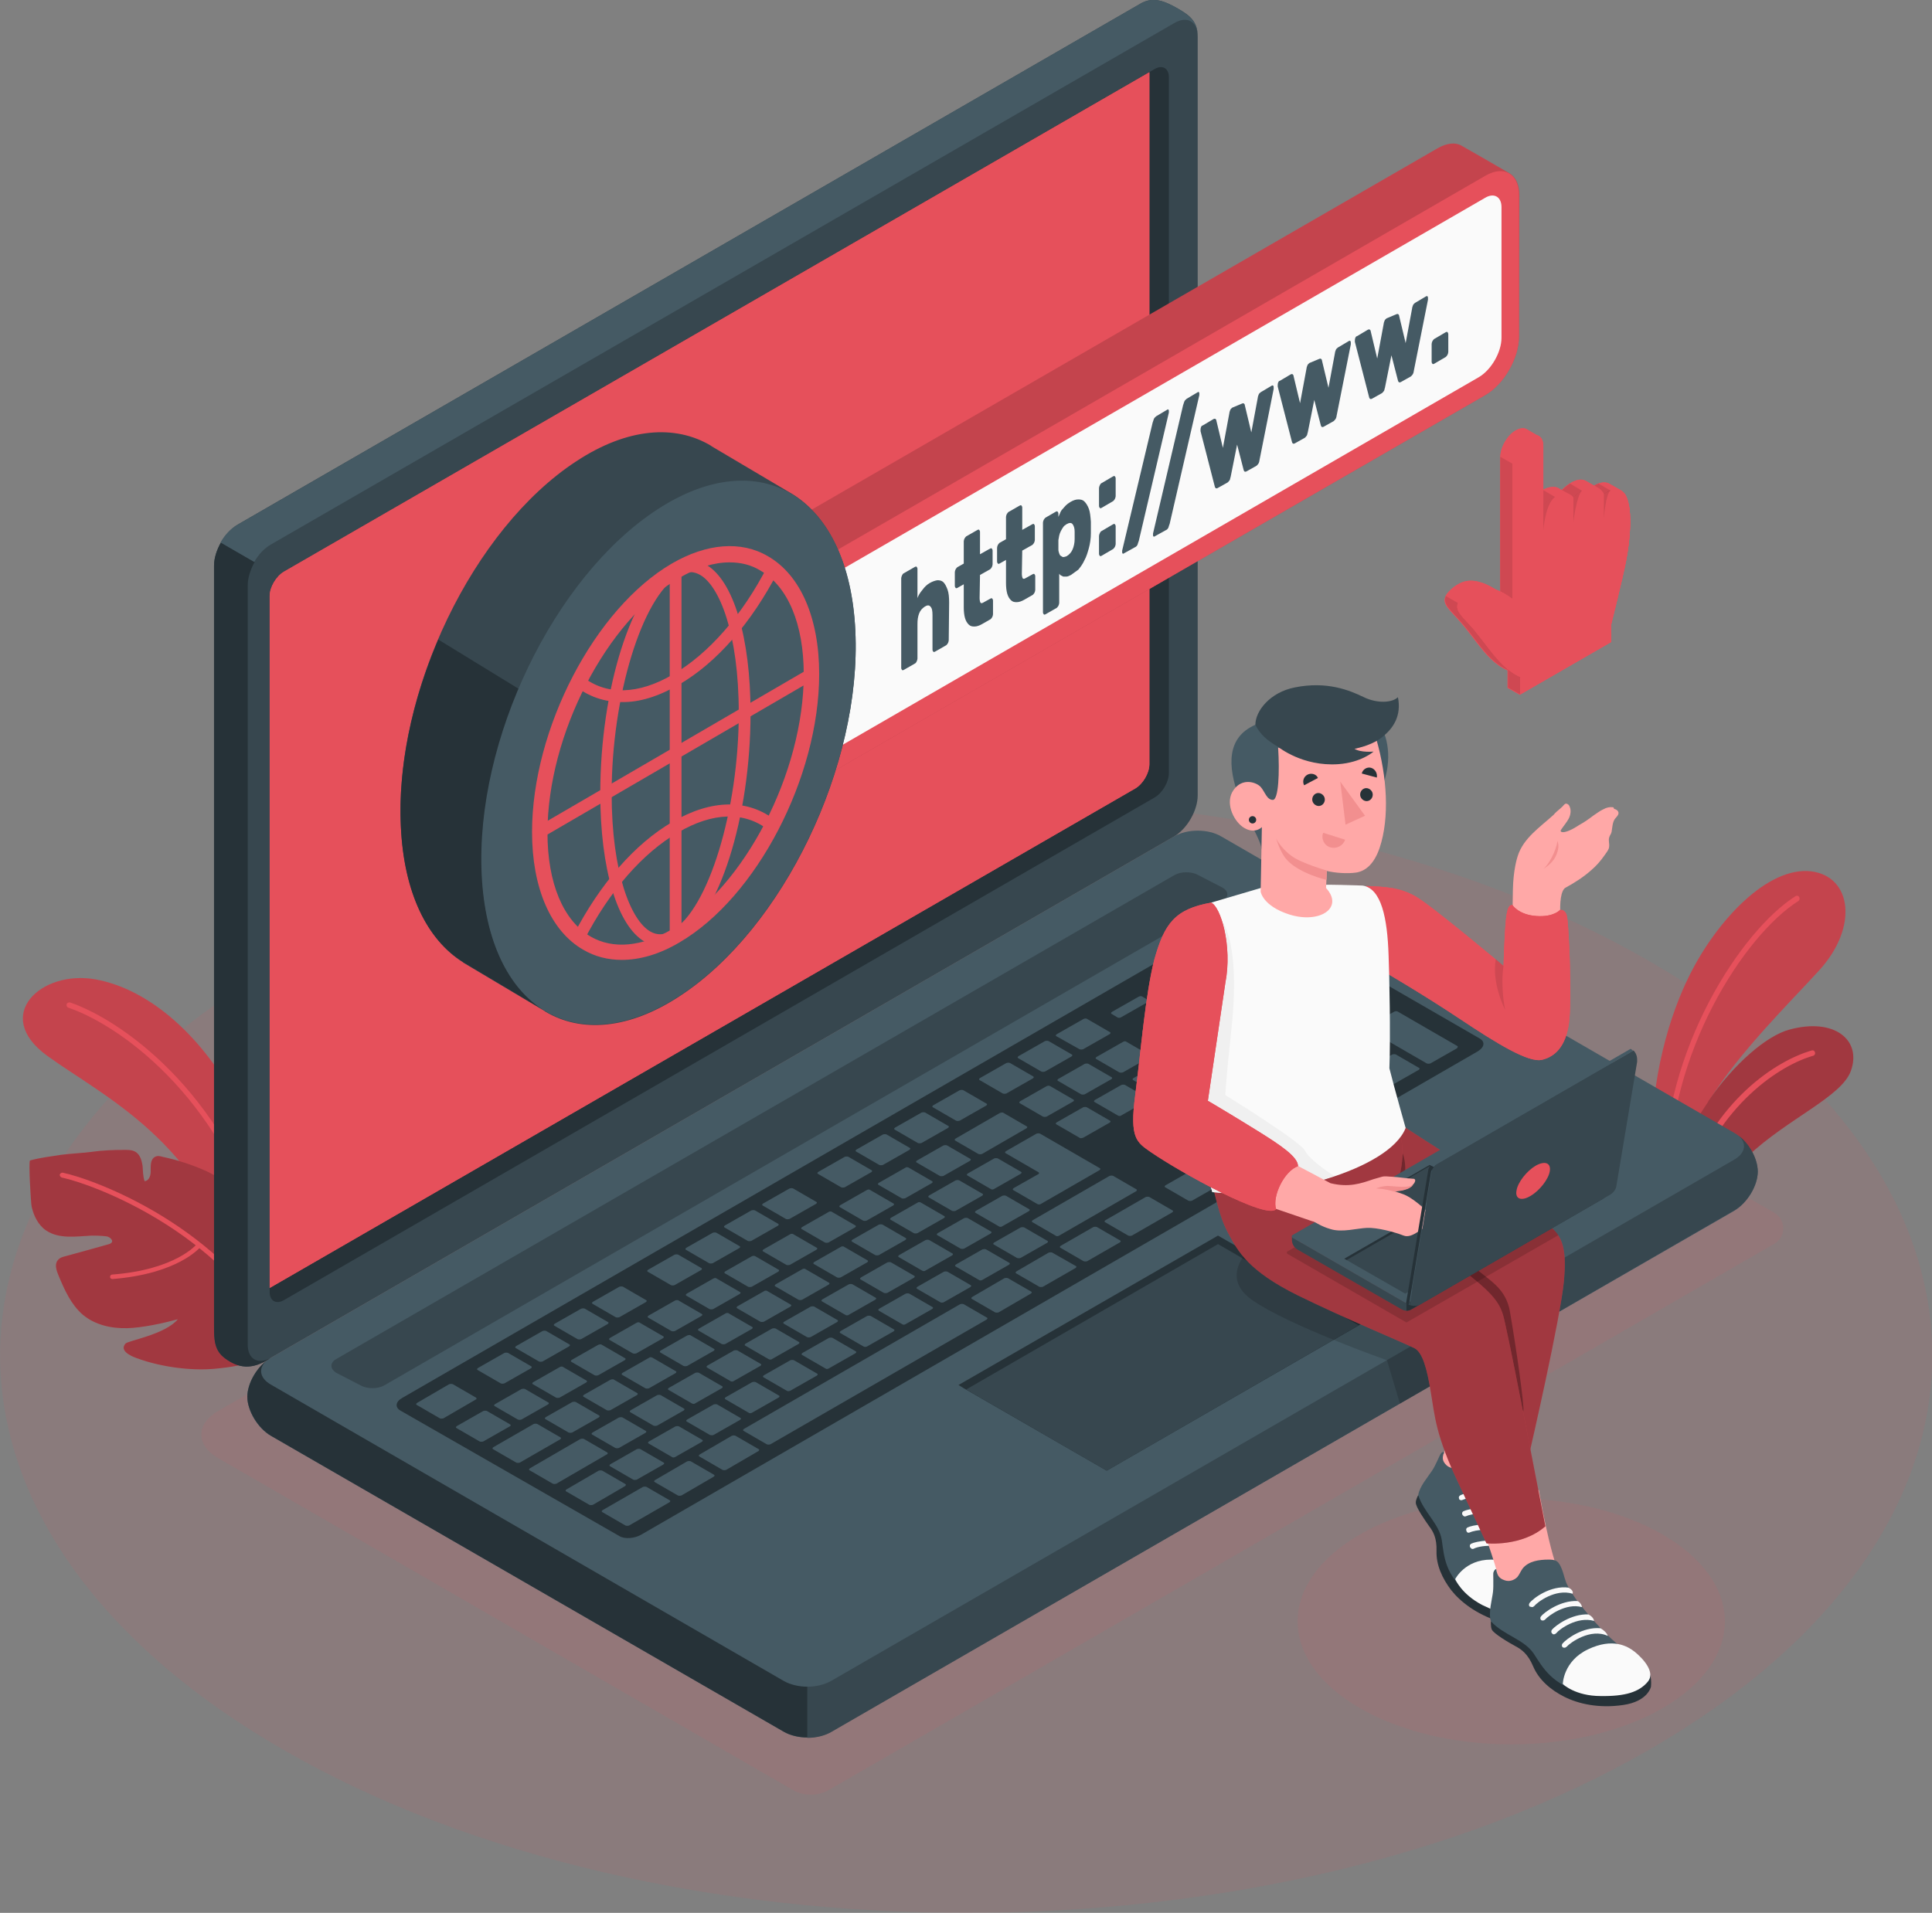 <?xml version="1.0" encoding="utf-8"?>
<!-- Generator: Adobe Illustrator 27.2.0, SVG Export Plug-In . SVG Version: 6.00 Build 0)  -->
<svg version="1.1" id="Layer_2_00000151505233197234555100000016220813847507262390_"
	 xmlns="http://www.w3.org/2000/svg" xmlns:xlink="http://www.w3.org/1999/xlink" x="0px" y="0px" viewBox="0 0 475.7 471.1"
	 style="enable-background:new 0 0 475.7 471.1;" xml:space="preserve">
<rect x="0" y="0" width="475.7" height="471.1" fill="#808080" stroke="none"/>
<style type="text/css">
	.st0{opacity:0.1;}
	.st1{fill:#E6505B;}
	.st2{opacity:0.15;enable-background:new    ;}
	.st3{opacity:0.3;enable-background:new    ;}
	.st4{fill:#455A64;}
	.st5{fill:#37474F;}
	.st6{fill:#263238;}
	.st7{fill:#FAFAFA;}
	.st8{opacity:0.1;enable-background:new    ;}
	.st9{fill:#FFA8A7;}
	.st10{fill:#F28F8F;}
	.st11{fill:#F0F0F0;}

	#Cursor{animation:slap 5s forwards infinite;transform-box:fill-box;transform-origin:bottom center}
      @-webkit-keyframes slap{0%{translateY:rotate(0);}
      25%{transform:translateY(7px);/* Sağa döndür */
      }
      50%{transform:translateY(-7px);/* Sola döndür */
      }
      75%{transform:translateY(2px);/* Küçük bir düzeltme */
      }
      100%{transform:translateY(0px);/* Başlangıç durumuna dönüş */
      }
      }
</style>
<g id="Floor" class="st0">
	<path id="Floor-2" class="st1" d="M69.7,430.9c-92.9-53.6-92.9-140.6,0-194.2s243.5-53.6,336.4,0c92.9,53.6,92.9,140.6,0,194.2
		S162.5,484.5,69.7,430.9z"/>
</g>
<g id="Shadows" class="st0">
	<path id="Shadow" class="st1" d="M195.5,441L53.7,359.1c-5.5-3.2-5.5-8.4,0-11.6l229.6-132.7c2.3-1.3,6-1.3,8.3,0l145.3,83.9
		c2.9,1.7,2.9,5.9,0,7.6L203.8,441C201.5,442.3,197.8,442.3,195.5,441L195.5,441z"/>
	<ellipse id="Shadow-2" class="st1" cx="372.1" cy="399.3" rx="52.6" ry="30.3"/>
</g>
<g id="Plants">
	<g id="Plants-2">
		<g>
			<g>
				<path class="st1" d="M68.3,311.5c0,0-0.3-21.4-9.2-38.8s-22.3-29.1-35.6-31.5c-13.4-2.4-25.5,8.9-11.9,18.8
					c13.6,9.9,38.3,21.2,46.9,54.1L68.3,311.5L68.3,311.5z"/>
				<path class="st2" d="M68.3,311.5c0,0-0.3-21.4-9.2-38.8s-22.3-29.1-35.6-31.5c-13.4-2.4-25.5,8.9-11.9,18.8
					c13.6,9.9,38.3,21.2,46.9,54.1L68.3,311.5L68.3,311.5z"/>
			</g>
			<path class="st1" d="M64.9,305.6c0,0,0.1,0,0.2,0c0.4-0.1,0.6-0.5,0.5-0.9c-10.7-36.4-36.3-53.7-48.3-57.8
				c-0.4-0.1-0.8,0.1-0.9,0.4c-0.1,0.4,0.1,0.8,0.5,0.9c11.8,4,36.9,21,47.4,56.8C64.3,305.4,64.6,305.6,64.9,305.6L64.9,305.6z"/>
		</g>
		<g id="Plant">
			<path class="st1" d="M69.7,331.6c-5,2.9-7.8,4.7-16.9,5.5c-5.4,0.5-12.8-0.3-19.1-2.6c-1.7-0.6-4.3-1.9-2.8-3.6
				c0.8-0.8,9.7-2.2,12.9-6c-3.7,1-8.7,2.1-12.5,2.2c-3.9,0.1-7.9-0.8-10.9-3.3c-2.9-2.5-4.5-6.1-6-9.7c-0.5-1.2-1-2.7-0.2-3.7
				c0.5-0.7,1.4-0.9,2.2-1.1c3.4-0.9,6.8-1.9,10.1-2.8c2.2-0.5,0.6-1.9-0.2-2c-1.5-0.2-2.8-0.2-3.7-0.2c-3.9,0.2-8.1,0.9-11.3-1.3
				c-1.9-1.3-3-3.6-3.5-5.8c-0.2-0.8-0.8-11.2-0.4-11.4c2.5-0.7,5.2-1,7.7-1.4c2.5-0.3,4.8-0.4,7.3-0.7c2.8-0.4,5.5-0.5,8.3-0.5
				c0.9,0,1.9,0,2.7,0.5c1.1,0.7,1.5,2.1,1.7,3.4c0.1,1.3,0.1,2.6,0.5,3.8c1.2-0.1,1.6-1.6,1.5-2.8c0-1.2,0-2.7,1.1-3.2
				c0.5-0.3,1.2-0.2,1.8,0c3.8,0.8,7.5,2,11,3.6c1.6,0.8,3.2,1.6,4.3,3c1.7,2,2.2,4.7,2.2,7.3s-0.4,5.2-0.2,7.8
				c2-1.8,4.9-7.4,5.1-10.1c4.4,2.8,7,8.6,7.8,16.6c0.5,5.2,0.4,12.1-0.3,17.4C69.9,330.6,69.9,331.5,69.7,331.6L69.7,331.6z"/>
			<path class="st3" d="M69.7,331.6c-5,2.9-7.8,4.7-16.9,5.5c-5.4,0.5-12.8-0.3-19.1-2.6c-1.7-0.6-4.3-1.9-2.8-3.6
				c0.8-0.8,9.7-2.2,12.9-6c-3.7,1-8.7,2.1-12.5,2.2c-3.9,0.1-7.9-0.8-10.9-3.3c-2.9-2.5-4.5-6.1-6-9.7c-0.5-1.2-1-2.7-0.2-3.7
				c0.5-0.7,1.4-0.9,2.2-1.1c3.4-0.9,6.8-1.9,10.1-2.8c2.2-0.5,0.6-1.9-0.2-2c-1.5-0.2-2.8-0.2-3.7-0.2c-3.9,0.2-8.1,0.9-11.3-1.3
				c-1.9-1.3-3-3.6-3.5-5.8c-0.2-0.8-0.8-11.2-0.4-11.4c2.5-0.7,5.2-1,7.7-1.4c2.5-0.3,4.8-0.4,7.3-0.7c2.8-0.4,5.5-0.5,8.3-0.5
				c0.9,0,1.9,0,2.7,0.5c1.1,0.7,1.5,2.1,1.7,3.4c0.1,1.3,0.1,2.6,0.5,3.8c1.2-0.1,1.6-1.6,1.5-2.8c0-1.2,0-2.7,1.1-3.2
				c0.5-0.3,1.2-0.2,1.8,0c3.8,0.8,7.5,2,11,3.6c1.6,0.8,3.2,1.6,4.3,3c1.7,2,2.2,4.7,2.2,7.3s-0.4,5.2-0.2,7.8
				c2-1.8,4.9-7.4,5.1-10.1c4.4,2.8,7,8.6,7.8,16.6c0.5,5.2,0.4,12.1-0.3,17.4C69.9,330.6,69.9,331.5,69.7,331.6L69.7,331.6z"/>
			<g>
				<path class="st1" d="M68.9,330.6c-0.2,0-0.4-0.1-0.5-0.3c-14.2-27.2-45.6-38.7-53.2-40.3c-0.3-0.1-0.5-0.4-0.5-0.7
					c0.1-0.3,0.4-0.5,0.7-0.5c7.8,1.6,39.6,13.3,54,40.9c0.2,0.3,0,0.7-0.2,0.8C69.1,330.6,69,330.7,68.9,330.6L68.9,330.6z"/>
				<path class="st1" d="M27.7,315c-0.3,0-0.6-0.2-0.6-0.5c0-0.3,0.2-0.6,0.5-0.6c15.7-1.2,20.7-7.4,20.8-7.4
					c0.2-0.3,0.6-0.3,0.8-0.1c0.3,0.2,0.3,0.6,0.1,0.8C49.1,307.3,43.9,313.7,27.7,315C27.7,315,27.7,315,27.7,315L27.7,315z"/>
			</g>
		</g>
	</g>
	<g id="Plants-3">
		<g>
			<g>
				<path class="st1" d="M447.9,239c-6.9,7.6-19.7,20.1-27.1,32.1c0,0,0,0.1,0,0.1c-2.9,4.7-5,9.4-5.5,13.7l-0.5,7.7l-3.2-1.8
					l-0.5-0.3l-1.3-0.8l0,0c-1.9-1.1-3.1-3.1-3.1-5.2c-0.5-18.8,4.5-34.8,9.4-44.5c6.6-13.2,19.1-26.7,29.9-25.4
					C456,215.9,457.6,228.4,447.9,239L447.9,239z"/>
				<path class="st2" d="M447.9,239c-6.9,7.6-19.7,20.1-27.1,32.1c0,0,0,0.1,0,0.1c-2.9,4.7-5,9.4-5.5,13.7l-0.5,7.7l-3.2-1.8
					l-0.5-0.3l-1.3-0.8l0,0c-1.9-1.1-3.1-3.1-3.1-5.2c-0.5-18.8,4.5-34.8,9.4-44.5c6.6-13.2,19.1-26.7,29.9-25.4
					C456,215.9,457.6,228.4,447.9,239L447.9,239z"/>
			</g>
			<path class="st1" d="M442.8,221.9c-13.3,8.4-32.2,37.6-31.8,68.5l-1.3-0.8c-0.1-31.1,19-60.4,32.4-68.9c0.3-0.2,0.7-0.1,0.9,0.2
				C443.2,221.3,443.1,221.7,442.8,221.9L442.8,221.9z"/>
		</g>
		<g>
			<g>
				<path class="st1" d="M455.7,263.8c-2.3,6.3-15.5,11.7-25.2,20.8c-2.6,2.4-4.8,4.8-6.7,7.2s-5.2,3-7.9,1.5l0,0l-1.2-0.7l-0.1,0
					l-3.2-1.8c1.9-7.1,5.3-13.8,9.2-19.5c0,0,0-0.1,0-0.1c6.4-9.3,14.4-16.1,19.9-17.6C451.7,250.5,458.5,256.2,455.7,263.8
					L455.7,263.8z"/>
				<path class="st3" d="M455.7,263.8c-2.3,6.3-15.5,11.7-25.2,20.8c-2.6,2.4-4.8,4.8-6.7,7.2s-5.2,3-7.9,1.5l0,0l-1.2-0.7l-0.1,0
					l-3.2-1.8c1.9-7.1,5.3-13.8,9.2-19.5c0,0,0-0.1,0-0.1c6.4-9.3,14.4-16.1,19.9-17.6C451.7,250.5,458.5,256.2,455.7,263.8
					L455.7,263.8z"/>
			</g>
			<path class="st1" d="M446.5,260c-8,2.2-23.4,12-30.5,33.3l-1.2-0.7c7.2-21.6,22.6-31.4,31.3-33.9c0.4-0.1,0.7,0.1,0.8,0.5
				C447,259.5,446.8,259.9,446.5,260L446.5,260z"/>
		</g>
	</g>
</g>
<g id="Device">
	<g id="Laptop">
		<g>
			<path class="st4" d="M60.9,344c0,3.5,2.6,7.8,5.8,9.6L193,426.5c3.2,1.9,8.4,1.9,11.6,0L427,298.2c3.2-1.9,5.8-6.2,5.8-9.6
				s-2.6-7.8-5.8-9.6L300.7,206c-3.2-1.9-8.4-1.9-11.6,0L66.7,334.4C63.5,336.2,60.9,340.5,60.9,344z"/>
			<path class="st5" d="M432.8,288.5c0,3.5-2.6,7.8-5.8,9.6L204.6,426.6c-1.6,0.9-3.7,1.4-5.8,1.4v-12.6c2.1,0,4.2-0.5,5.8-1.4
				L427,285.6c2.8-1.6,3.2-4.1,1-6C430.8,281.7,432.8,285.4,432.8,288.5z"/>
			<path class="st6" d="M198.8,415.4v12.5c-2.1,0-4.2-0.5-5.8-1.4L66.7,353.6c-3.2-1.9-5.8-6.2-5.8-9.6c0-3.3,2.3-7.2,5.2-9.3
				c-2.6,1.9-2.4,4.6,0.6,6.3L193,414C194.6,414.9,196.7,415.4,198.8,415.4L198.8,415.4z"/>
		</g>
		<g>
			<path class="st5" d="M55.5,334.6c-2.8-2-2.8-4.7-2.8-8.4V139.3c0-3.7,2.6-8.2,5.8-10.1L280.8,0.9C284-1,287,0.4,290,2.1
				c3,1.7,4.9,3.2,4.9,6.9v186.9c0,3.7-2.6,8.2-5.8,10.1L66.7,334.4C61.9,337.6,58.6,336.8,55.5,334.6L55.5,334.6z"/>
			<path class="st6" d="M66.7,334.4c-4.8,3.3-8.2,2.4-11.2,0.2c-2.8-2-2.8-4.7-2.8-8.4V139.3c0-1.9,0.7-3.9,1.7-5.7l8.3,4.8
				c-1,1.8-1.7,3.9-1.7,5.7V331C60.9,334.7,63.5,336.2,66.7,334.4L66.7,334.4z"/>
			<path class="st4" d="M294.9,9c0-3.7-2.6-5.2-5.8-3.3L66.7,134.1c-1.6,0.9-3.1,2.5-4.1,4.3l-8.3-4.8h0c1-1.8,2.5-3.4,4.1-4.3
				L280.8,0.9C284-1,287,0.4,290,2.1C293,3.9,294.9,5.4,294.9,9L294.9,9z"/>
		</g>
		<g>
			<path class="st6" d="M69.9,140.8L284.3,17c1.9-1.1,3.5-0.2,3.5,2v171.4c0,2.2-1.6,4.9-3.5,6L69.9,320.2c-1.9,1.1-3.5,0.2-3.5-2
				V146.8C66.4,144.6,67.9,141.9,69.9,140.8L69.9,140.8z"/>
			<path class="st1" d="M69.9,140.8c-1.9,1.1-3.5,3.8-3.5,6v170.4l213.1-123c1.9-1.1,3.5-3.8,3.5-6V17.8L69.9,140.8z"/>
			<path class="st1" d="M69.9,140.8c-1.9,1.1-3.5,3.8-3.5,6v170.4l213.1-123c1.9-1.1,3.5-3.8,3.5-6V17.8L69.9,140.8z"/>
		</g>
		<path class="st5" d="M82.8,334.7l206.4-119.2c1.6-0.9,4.2-0.9,5.8,0l6,3.1c1.6,0.9,1.6,2.4,0,3.4L94.6,341.2
			c-1.6,0.9-4.2,0.9-5.8,0l-6-3.1C81.2,337.1,81.2,335.6,82.8,334.7L82.8,334.7z"/>
		<g>
			<path class="st6" d="M99,344.3l206.4-119.2c1.6-0.9,4-1.1,5.3-0.3l53.7,31c1.3,0.8,1.1,2.1-0.5,3.1L157.8,378
				c-1.6,0.9-4,1.1-5.3,0.3l-53.9-30.9C97.2,346.6,97.4,345.2,99,344.3L99,344.3z"/>
			<path class="st4" d="M276.1,274.7l6.5-3.7c0.3-0.2,0.3-0.4,0.1-0.5l-5.7-3.3c-0.2-0.1-0.6-0.1-0.9,0l-6.5,3.7
				c-0.3,0.2-0.3,0.4-0.1,0.5l5.7,3.3C275.5,274.9,275.9,274.9,276.1,274.7z M267.1,262l-6.5,3.7c-0.3,0.2-0.3,0.4-0.1,0.5l5.7,3.3
				c0.2,0.1,0.6,0.1,0.9,0l6.5-3.7c0.3-0.2,0.3-0.4,0.1-0.5L268,262C267.8,261.9,267.4,261.9,267.1,262z M246.2,274.1l-10.9,6.3
				c-0.3,0.2-0.3,0.4-0.1,0.5l5.7,3.3c0.2,0.1,0.6,0.1,0.9,0l10.9-6.3c0.3-0.2,0.3-0.4,0.1-0.5l-5.7-3.3
				C246.9,273.9,246.5,274,246.2,274.1z M257.7,267.5l-6.5,3.7c-0.3,0.2-0.3,0.4-0.1,0.5l5.7,3.3c0.2,0.1,0.6,0.1,0.9,0l6.5-3.7
				c0.3-0.2,0.3-0.4,0.1-0.5l-5.7-3.3C258.3,267.3,257.9,267.4,257.7,267.5L257.7,267.5z M232.3,282.1l-6.5,3.7
				c-0.3,0.2-0.3,0.4-0.1,0.5l5.7,3.3c0.2,0.1,0.6,0.1,0.9,0l6.5-3.7c0.3-0.2,0.3-0.4,0.1-0.5l-5.7-3.3
				C233,282,232.6,282,232.3,282.1z M222.9,287.6l-6.5,3.7c-0.3,0.2-0.3,0.4-0.1,0.5l5.7,3.3c0.2,0.1,0.6,0.1,0.9,0l6.5-3.7
				c0.3-0.2,0.3-0.4,0.1-0.5l-5.7-3.3C223.5,287.4,223.1,287.4,222.9,287.6z M246.8,302l6.5-3.7c0.3-0.2,0.3-0.4,0.1-0.5l-5.7-3.3
				c-0.2-0.1-0.6-0.1-0.9,0l-6.5,3.7c-0.3,0.2-0.3,0.4-0.1,0.5l5.7,3.3C246.1,302.2,246.6,302.2,246.8,302z M237.4,307.5l6.5-3.7
				c0.3-0.2,0.3-0.4,0.1-0.5l-5.7-3.3c-0.2-0.1-0.6-0.1-0.9,0l-6.5,3.7c-0.3,0.2-0.3,0.4-0.1,0.5l5.7,3.3
				C236.7,307.6,237.1,307.6,237.4,307.5z M227.9,312.9l6.5-3.7c0.3-0.2,0.3-0.4,0.1-0.5l-5.7-3.3c-0.2-0.1-0.6-0.1-0.9,0l-6.5,3.7
				c-0.3,0.2-0.3,0.4-0.1,0.5l5.7,3.3C227.3,313.1,227.7,313.1,227.9,312.9z M218.5,318.4l6.5-3.7c0.3-0.2,0.3-0.4,0.1-0.5l-5.7-3.3
				c-0.2-0.1-0.6-0.1-0.9,0l-6.5,3.7c-0.3,0.2-0.3,0.4-0.1,0.5l5.7,3.3C217.8,318.5,218.2,318.5,218.5,318.4z M266.7,280.2l6.5-3.7
				c0.3-0.2,0.3-0.4,0.1-0.5l-5.7-3.3c-0.2-0.1-0.6-0.1-0.9,0l-6.5,3.7c-0.3,0.2-0.3,0.4-0.1,0.5l5.7,3.3
				C266,280.4,266.4,280.3,266.7,280.2L266.7,280.2z M256.3,296.5l14.4-8.3c0.3-0.2,0.3-0.4,0.1-0.5l-14.7-8.5
				c-0.2-0.1-0.6-0.1-0.9,0l-7.5,4.3c-0.3,0.2-0.3,0.4-0.1,0.5l8.1,4.7c0.2,0.1,0.2,0.4-0.1,0.5l-6,3.4c-0.3,0.2-0.3,0.4-0.1,0.5
				l5.7,3.3C255.6,296.7,256,296.7,256.3,296.5L256.3,296.5z M213.4,293.1l-6.5,3.7c-0.3,0.2-0.3,0.4-0.1,0.5l5.7,3.3
				c0.2,0.1,0.6,0.1,0.9,0l6.5-3.7c0.3-0.2,0.3-0.4,0.1-0.5l-5.7-3.3C214.1,292.9,213.7,292.9,213.4,293.1z M204,298.5l-6.5,3.7
				c-0.3,0.2-0.3,0.4-0.1,0.5l5.7,3.3c0.2,0.1,0.6,0.1,0.9,0l6.5-3.7c0.3-0.2,0.3-0.4,0.1-0.5l-5.7-3.3
				C204.7,298.3,204.2,298.3,204,298.5z M151.5,356.6c0.2,0.1,0.6,0.1,0.9,0l6.5-3.7c0.3-0.2,0.3-0.4,0.1-0.5l-5.7-3.3
				c-0.2-0.1-0.6-0.1-0.9,0l-6.5,3.7c-0.3,0.2-0.3,0.4-0.1,0.5L151.5,356.6z M128.4,342.1l-6.5,3.7c-0.3,0.2-0.3,0.4-0.1,0.5
				l5.7,3.3c0.2,0.1,0.6,0.1,0.9,0l6.5-3.7c0.3-0.2,0.3-0.4,0.1-0.5l-5.7-3.3C129.1,342,128.7,342,128.4,342.1L128.4,342.1z
				 M140,352.8c0.2,0.1,0.6,0.1,0.9,0l6.5-3.7c0.3-0.2,0.3-0.4,0.1-0.5l-5.7-3.3c-0.2-0.1-0.6-0.1-0.9,0l-6.5,3.7
				c-0.3,0.2-0.3,0.4-0.1,0.5L140,352.8z M166.3,358.8l6.5-3.7c0.3-0.2,0.3-0.4,0.1-0.5l-5.7-3.3c-0.2-0.1-0.6-0.1-0.9,0l-6.5,3.7
				c-0.3,0.2-0.3,0.4-0.1,0.5l5.7,3.3C165.6,359,166,359,166.3,358.8z M155.9,364.4c0.2,0.1,0.6,0.1,0.9,0l6.5-3.7
				c0.3-0.2,0.3-0.4,0.1-0.5l-5.7-3.3c-0.2-0.1-0.6-0.1-0.9,0l-6.5,3.7c-0.3,0.2-0.3,0.4-0.1,0.5L155.9,364.4z M137.8,336.7
				l-6.5,3.7c-0.3,0.2-0.3,0.4-0.1,0.5l5.7,3.3c0.2,0.1,0.6,0.1,0.9,0l6.5-3.7c0.3-0.2,0.3-0.4,0.1-0.5l-5.7-3.3
				C138.5,336.5,138.1,336.5,137.8,336.7z M185.1,309.4l-6.5,3.7c-0.3,0.2-0.3,0.4-0.1,0.5l5.7,3.3c0.2,0.1,0.6,0.1,0.9,0l6.5-3.7
				c0.3-0.2,0.3-0.4,0.1-0.5l-5.7-3.3C185.7,309.2,185.3,309.3,185.1,309.4z M147.3,331.2l-6.5,3.7c-0.3,0.2-0.3,0.4-0.1,0.5
				l5.7,3.3c0.2,0.1,0.6,0.1,0.9,0l6.5-3.7c0.3-0.2,0.3-0.4,0.1-0.5l-5.7-3.3C148,331,147.6,331.1,147.3,331.2z M194.5,304l-6.5,3.7
				c-0.3,0.2-0.3,0.4-0.1,0.5l5.7,3.3c0.2,0.1,0.6,0.1,0.9,0l6.5-3.7c0.3-0.2,0.3-0.4,0.1-0.5l-5.7-3.3
				C195.2,303.8,194.8,303.8,194.5,304z M175.6,314.9l-6.5,3.7c-0.3,0.2-0.3,0.4-0.1,0.5l5.7,3.3c0.2,0.1,0.6,0.1,0.9,0l6.5-3.7
				c0.3-0.2,0.3-0.4,0.1-0.5l-5.7-3.3C176.3,314.7,175.9,314.7,175.6,314.9z M166.2,320.3l-6.5,3.7c-0.3,0.2-0.3,0.4-0.1,0.5
				l5.7,3.3c0.2,0.1,0.6,0.1,0.9,0l6.5-3.7c0.3-0.2,0.3-0.4,0.1-0.5l-5.7-3.3C166.9,320.1,166.4,320.2,166.2,320.3z M156.7,325.8
				l-6.5,3.7c-0.3,0.2-0.3,0.4-0.1,0.5l5.7,3.3c0.2,0.1,0.6,0.1,0.9,0l6.5-3.7c0.3-0.2,0.3-0.4,0.1-0.5l-5.7-3.3
				C157.4,325.6,157,325.6,156.7,325.8z M199.6,329.3l6.5-3.7c0.3-0.2,0.3-0.4,0.1-0.5l-5.7-3.3c-0.2-0.1-0.6-0.1-0.9,0l-6.5,3.7
				c-0.3,0.2-0.3,0.4-0.1,0.5l5.7,3.3C198.9,329.4,199.3,329.4,199.6,329.3z M288,250l-6.5,3.7c-0.3,0.2-0.3,0.4-0.1,0.5l5.7,3.3
				c0.2,0.1,0.6,0.1,0.9,0l6.5-3.7c0.3-0.2,0.3-0.4,0.1-0.5l-5.7-3.3C288.6,249.8,288.2,249.8,288,250L288,250z M276.5,256.6
				l-6.5,3.7c-0.3,0.2-0.3,0.4-0.1,0.5l5.7,3.3c0.2,0.1,0.6,0.1,0.9,0l6.5-3.7c0.3-0.2,0.3-0.4,0.1-0.5l-5.7-3.3
				C277.2,256.4,276.8,256.4,276.5,256.6z M297.4,244.5l-6.5,3.7c-0.3,0.2-0.3,0.4-0.1,0.5l5.7,3.3c0.2,0.1,0.6,0.1,0.9-0.1l6.5-3.7
				c0.3-0.2,0.3-0.4,0.1-0.5l-5.7-3.3C298.1,244.4,297.7,244.4,297.4,244.5L297.4,244.5z M244.8,292.8l6.5-3.7
				c0.3-0.2,0.3-0.4,0.1-0.5l-5.7-3.3c-0.2-0.1-0.6-0.1-0.9,0l-6.5,3.7c-0.3,0.2-0.3,0.4-0.1,0.5l5.7,3.3
				C244.1,293,244.5,293,244.8,292.8z M307.8,239c-0.2-0.1-0.6-0.1-0.9,0.1l-6.5,3.7c-0.3,0.2-0.3,0.4-0.1,0.5l5.7,3.3
				c0.2,0.1,0.6,0.1,0.9-0.1l6.5-3.7c0.3-0.2,0.3-0.4,0.1-0.5L307.8,239z M209,323.8l6.5-3.7c0.3-0.2,0.3-0.4,0.1-0.5l-5.7-3.3
				c-0.2-0.1-0.6-0.1-0.9,0l-6.5,3.7c-0.3,0.2-0.3,0.4-0.1,0.5l5.7,3.3C208.3,324,208.8,324,209,323.8z M324.9,256.9l6.5-3.7
				c0.3-0.2,0.3-0.4,0.1-0.5l-5.7-3.3c-0.2-0.1-0.6-0.1-0.9,0.1l-6.5,3.7c-0.3,0.2-0.3,0.4-0.1,0.5l5.7,3.3
				C324.2,257.1,324.6,257.1,324.9,256.9L324.9,256.9z M306.4,257.2l6.5-3.7c0.3-0.2,0.3-0.4,0.1-0.5l-5.7-3.3
				c-0.2-0.1-0.6-0.1-0.9,0.1l-6.5,3.7c-0.3,0.2-0.3,0.4-0.1,0.5l5.7,3.3C305.8,257.4,306.2,257.4,306.4,257.2L306.4,257.2z
				 M316.7,244.2c-0.2-0.1-0.6-0.1-0.9,0.1l-6.5,3.7c-0.3,0.2-0.3,0.4-0.1,0.5l5.7,3.3c0.2,0.1,0.6,0.1,0.9-0.1l6.5-3.7
				c0.3-0.2,0.3-0.4,0.1-0.5L316.7,244.2z M318.7,243l14.7,8.5c0.2,0.1,0.6,0.1,0.9-0.1l6.5-3.7c0.3-0.2,0.3-0.4,0.1-0.5l-14.7-8.5
				c-0.2-0.1-0.6-0.1-0.9,0.1l-6.5,3.7C318.6,242.7,318.5,242.9,318.7,243z M297,255.2l-6.5,3.7c-0.3,0.2-0.3,0.4-0.1,0.5l5.7,3.3
				c0.2,0.1,0.6,0.1,0.9,0l6.5-3.7c0.3-0.2,0.3-0.4,0.1-0.5l-5.7-3.3C297.6,255,297.2,255,297,255.2L297,255.2z M225.9,296.2
				l-6.5,3.7c-0.3,0.2-0.3,0.4-0.1,0.5l5.7,3.3c0.2,0.1,0.6,0.1,0.9,0l6.5-3.7c0.3-0.2,0.3-0.4,0.1-0.5l-5.7-3.3
				C226.5,296,226.1,296,225.9,296.2z M314.5,262.4c0.2,0.1,0.6,0.1,0.9,0l6.5-3.7c0.3-0.2,0.3-0.4,0.1-0.5l-5.7-3.3
				c-0.2-0.1-0.6-0.1-0.9,0.1l-6.5,3.7c-0.3,0.2-0.3,0.4-0.1,0.5L314.5,262.4L314.5,262.4z M235.3,290.7l-6.5,3.7
				c-0.3,0.2-0.3,0.4-0.1,0.5l5.7,3.3c0.2,0.1,0.6,0.1,0.9,0l6.5-3.7c0.3-0.2,0.3-0.4,0.1-0.5l-5.7-3.3
				C236,290.6,235.6,290.6,235.3,290.7z M160.9,351.1c0.2,0.1,0.6,0.1,0.9,0l6.5-3.7c0.3-0.2,0.3-0.4,0.1-0.5l-5.7-3.3
				c-0.2-0.1-0.6-0.1-0.9,0l-6.5,3.7c-0.3,0.2-0.3,0.4-0.1,0.5L160.9,351.1z M150.3,339.8l-6.5,3.7c-0.3,0.2-0.3,0.4-0.1,0.5
				l5.7,3.3c0.2,0.1,0.6,0.1,0.9,0l6.5-3.7c0.3-0.2,0.3-0.4,0.1-0.5l-5.7-3.3C151,339.6,150.6,339.7,150.3,339.8z M171.2,345.6
				l6.5-3.7c0.3-0.2,0.3-0.4,0.1-0.5l-5.7-3.3c-0.2-0.1-0.6-0.1-0.9,0l-6.5,3.7c-0.3,0.2-0.3,0.4-0.1,0.5l5.7,3.3
				C170.6,345.8,171,345.8,171.2,345.6z M180.7,340.1l6.5-3.7c0.3-0.2,0.3-0.4,0.1-0.5l-5.7-3.3c-0.2-0.1-0.6-0.1-0.9,0l-6.5,3.7
				c-0.3,0.2-0.3,0.4-0.1,0.5l5.7,3.3C180,340.3,180.4,340.3,180.7,340.1z M190.1,334.7l6.5-3.7c0.3-0.2,0.3-0.4,0.1-0.5l-5.7-3.3
				c-0.2-0.1-0.6-0.1-0.9,0l-6.5,3.7c-0.3,0.2-0.3,0.4-0.1,0.5l5.7,3.3C189.5,334.9,189.9,334.9,190.1,334.7z M159.8,334.4l-6.5,3.7
				c-0.3,0.2-0.3,0.4-0.1,0.5l5.7,3.3c0.2,0.1,0.6,0.1,0.9,0l6.5-3.7c0.3-0.2,0.3-0.4,0.1-0.5l-5.7-3.3
				C160.4,334.2,160,334.2,159.8,334.4z M169.2,328.9l-6.5,3.7c-0.3,0.2-0.3,0.4-0.1,0.5l5.7,3.3c0.2,0.1,0.6,0.1,0.9,0l6.5-3.7
				c0.3-0.2,0.3-0.4,0.1-0.5l-5.7-3.3C169.9,328.7,169.5,328.8,169.2,328.9z M207,307.1l-6.5,3.7c-0.3,0.2-0.3,0.4-0.1,0.5l5.7,3.3
				c0.2,0.1,0.6,0.1,0.9,0l6.5-3.7c0.3-0.2,0.3-0.4,0.1-0.5l-5.7-3.3C207.7,306.9,207.2,306.9,207,307.1z M197.5,312.6l-6.5,3.7
				c-0.3,0.2-0.3,0.4-0.1,0.5l5.7,3.3c0.2,0.1,0.6,0.1,0.9,0l6.5-3.7c0.3-0.2,0.3-0.4,0.1-0.5l-5.7-3.3
				C198.2,312.4,197.8,312.4,197.5,312.6z M216.4,301.6l-6.5,3.7c-0.3,0.2-0.3,0.4-0.1,0.5l5.7,3.3c0.2,0.1,0.6,0.1,0.9,0l6.5-3.7
				c0.3-0.2,0.3-0.4,0.1-0.5l-5.7-3.3C217.1,301.5,216.7,301.5,216.4,301.6z M178.6,323.5l-6.5,3.7c-0.3,0.2-0.3,0.4-0.1,0.5
				l5.7,3.3c0.2,0.1,0.6,0.1,0.9,0l6.5-3.7c0.3-0.2,0.3-0.4,0.1-0.5l-5.7-3.3C179.3,323.3,178.9,323.3,178.6,323.5z M188.1,318
				l-6.5,3.7c-0.3,0.2-0.3,0.4-0.1,0.5l5.7,3.3c0.2,0.1,0.6,0.1,0.9,0l6.5-3.7c0.3-0.2,0.3-0.4,0.1-0.5L189,318
				C188.8,317.8,188.3,317.8,188.1,318z M175.7,353.4l6.5-3.7c0.3-0.2,0.3-0.4,0.1-0.5l-5.7-3.3c-0.2-0.1-0.6-0.1-0.9,0l-6.5,3.7
				c-0.3,0.2-0.3,0.4-0.1,0.5l5.7,3.3C175.1,353.5,175.5,353.5,175.7,353.4z M125.6,350.8l-5.7-3.3c-0.2-0.1-0.6-0.1-0.9,0l-6.5,3.7
				c-0.3,0.2-0.3,0.4-0.1,0.5l5.7,3.3c0.2,0.1,0.6,0.1,0.9,0l6.5-3.7C125.8,351.2,125.8,350.9,125.6,350.8z M138,354l-5.7-3.3
				c-0.2-0.1-0.6-0.1-0.9,0l-9.9,5.7c-0.3,0.2-0.3,0.4-0.1,0.5l5.7,3.3c0.2,0.1,0.6,0.1,0.9,0l9.9-5.7
				C138.2,354.3,138.2,354.1,138,354z M117.2,344.2l-5.7-3.3c-0.2-0.1-0.6-0.1-0.9,0l-7.9,4.6c-0.3,0.2-0.3,0.4-0.1,0.5l5.7,3.3
				c0.2,0.1,0.6,0.1,0.9,0l7.9-4.6C117.4,344.6,117.4,344.4,117.2,344.2z M123.3,340.7c0.2,0.1,0.6,0.1,0.9,0l6.5-3.7
				c0.3-0.2,0.3-0.4,0.1-0.5l-5.7-3.3c-0.2-0.1-0.6-0.1-0.9,0l-6.5,3.7c-0.3,0.2-0.3,0.4-0.1,0.5
				C117.6,337.4,123.3,340.7,123.3,340.7z M149.5,357.7l-5.7-3.3c-0.2-0.1-0.6-0.1-0.9,0l-12.4,7.2c-0.3,0.2-0.3,0.4-0.1,0.5
				l5.7,3.3c0.2,0.1,0.6,0.1,0.9,0l12.4-7.2C149.7,358.1,149.7,357.8,149.5,357.7L149.5,357.7z M154,365.5l-5.7-3.3
				c-0.2-0.1-0.6-0.1-0.9,0l-7.9,4.6c-0.3,0.2-0.3,0.4-0.1,0.5l5.7,3.3c0.2,0.1,0.6,0.1,0.9,0l7.9-4.6
				C154.1,365.8,154.2,365.6,154,365.5z M193.5,300.2c0.2,0.1,0.6,0.1,0.9,0l6.5-3.7c0.3-0.2,0.3-0.4,0.1-0.5l-5.7-3.3
				c-0.2-0.1-0.6-0.1-0.9,0l-6.5,3.7c-0.3,0.2-0.3,0.4-0.1,0.5L193.5,300.2L193.5,300.2z M174.6,311.1c0.2,0.1,0.6,0.1,0.9,0
				l6.5-3.7c0.3-0.2,0.3-0.4,0.1-0.5l-5.7-3.3c-0.2-0.1-0.6-0.1-0.9,0l-6.5,3.7c-0.3,0.2-0.3,0.4-0.1,0.5L174.6,311.1z M132.7,335.3
				c0.2,0.1,0.6,0.1,0.9,0l6.5-3.7c0.3-0.2,0.3-0.4,0.1-0.5l-5.7-3.3c-0.2-0.1-0.6-0.1-0.9,0l-6.5,3.7c-0.3,0.2-0.3,0.4-0.1,0.5
				L132.7,335.3L132.7,335.3z M184.1,305.6c0.2,0.1,0.6,0.1,0.9,0l6.5-3.7c0.3-0.2,0.3-0.4,0.1-0.5l-5.7-3.3c-0.2-0.1-0.6-0.1-0.9,0
				l-6.5,3.7c-0.3,0.2-0.3,0.4-0.1,0.5L184.1,305.6z M165.2,316.5c0.2,0.1,0.6,0.1,0.9,0l6.5-3.7c0.3-0.2,0.3-0.4,0.1-0.5l-5.7-3.3
				c-0.2-0.1-0.6-0.1-0.9,0l-6.5,3.7c-0.3,0.2-0.3,0.4-0.1,0.5L165.2,316.5z M159.2,366.2c-0.2-0.1-0.6-0.1-0.9,0l-9.9,5.7
				c-0.3,0.2-0.3,0.4-0.1,0.5l5.7,3.3c0.2,0.1,0.6,0.1,0.9,0l9.9-5.7c0.3-0.2,0.3-0.4,0.1-0.5L159.2,366.2z M151.6,324.4
				c0.2,0.1,0.6,0.1,0.9,0l6.5-3.7c0.3-0.2,0.3-0.4,0.1-0.5l-5.7-3.3c-0.2-0.1-0.6-0.1-0.9,0l-6.5,3.7c-0.3,0.2-0.3,0.4-0.1,0.5
				L151.6,324.4z M142.2,329.8c0.2,0.1,0.6,0.1,0.9,0l6.5-3.7c0.3-0.2,0.3-0.4,0.1-0.5l-5.7-3.3c-0.2-0.1-0.6-0.1-0.9,0l-6.5,3.7
				c-0.3,0.2-0.3,0.4-0.1,0.5L142.2,329.8z M334.2,265.2c-0.2-0.1-0.6-0.1-0.9,0l-15.9,9.2c-0.3,0.2-0.3,0.4-0.1,0.5l5.7,3.3
				c0.2,0.1,0.6,0.1,0.9,0l15.9-9.2c0.3-0.2,0.3-0.4,0.1-0.5L334.2,265.2z M313.3,277.2c-0.2-0.1-0.6-0.1-0.9,0L306,281
				c-0.3,0.2-0.3,0.4-0.1,0.5l5.7,3.3c0.2,0.1,0.6,0.1,0.9,0l6.5-3.7c0.3-0.2,0.3-0.4,0.1-0.5L313.3,277.2z M185.2,347.9l6.5-3.7
				c0.3-0.2,0.3-0.4,0.1-0.5l-5.7-3.3c-0.2-0.1-0.6-0.1-0.9,0l-6.5,3.7c-0.3,0.2-0.3,0.4-0.1,0.5l5.7,3.3
				C184.5,348.1,184.9,348.1,185.2,347.9z M294.4,288.2c-0.2-0.1-0.6-0.1-0.9,0l-6.5,3.7c-0.3,0.2-0.3,0.4-0.1,0.5l5.7,3.3
				c0.2,0.1,0.6,0.1,0.9,0l6.5-3.7c0.3-0.2,0.3-0.4,0.1-0.5L294.4,288.2z M343.7,259.7c-0.2-0.1-0.6-0.1-0.9,0l-6.5,3.7
				c-0.3,0.2-0.3,0.4-0.1,0.5l5.7,3.3c0.2,0.1,0.6,0.1,0.9,0l6.5-3.7c0.3-0.2,0.3-0.4,0.1-0.5L343.7,259.7z M358.8,257.6l-14.7-8.5
				c-0.2-0.1-0.6-0.1-0.9,0.1l-6.5,3.7c-0.3,0.2-0.3,0.4-0.1,0.5l14.7,8.5c0.2,0.1,0.6,0.1,0.9,0l6.5-3.7
				C359,257.9,359,257.7,358.8,257.6z M259.1,308.5c-0.2-0.1-0.6-0.1-0.9,0l-7.9,4.6c-0.3,0.2-0.3,0.4-0.1,0.5l5.7,3.3
				c0.2,0.1,0.6,0.1,0.9,0l8-4.6c0.3-0.2,0.3-0.4,0.1-0.5L259.1,308.5z M283,294.8c-0.2-0.1-0.6-0.1-0.9,0l-9.9,5.7
				c-0.3,0.2-0.3,0.4-0.1,0.5l5.7,3.3c0.2,0.1,0.6,0.1,0.9,0l9.9-5.7c0.3-0.2,0.3-0.4,0.1-0.5L283,294.8z M237.3,321.2
				c-0.2-0.1-0.6-0.1-0.9,0l-53.2,30.7c-0.3,0.2-0.3,0.4-0.1,0.5l5.7,3.3c0.2,0.1,0.6,0.1,0.9,0l53.2-30.7c0.3-0.2,0.3-0.4,0.1-0.5
				L237.3,321.2z M181.1,353.6c-0.2-0.1-0.6-0.1-0.9,0l-7.9,4.6c-0.3,0.2-0.3,0.4-0.1,0.5l5.7,3.3c0.2,0.1,0.6,0.1,0.9,0l7.9-4.6
				c0.3-0.2,0.3-0.4,0.1-0.5L181.1,353.6z M248.2,314.8c-0.2-0.1-0.6-0.1-0.9,0l-7.9,4.6c-0.3,0.2-0.3,0.4-0.1,0.5l5.7,3.3
				c0.2,0.1,0.6,0.1,0.9,0l7.9-4.6c0.3-0.2,0.3-0.4,0.1-0.5L248.2,314.8z M170.1,359.9c-0.2-0.1-0.6-0.1-0.9,0l-7.9,4.6
				c-0.3,0.2-0.3,0.4-0.1,0.5l5.7,3.3c0.2,0.1,0.6,0.1,0.9,0l7.9-4.6c0.3-0.2,0.3-0.4,0.1-0.5L170.1,359.9z M270.1,302.2
				c-0.2-0.1-0.6-0.1-0.9,0l-8,4.6c-0.3,0.2-0.3,0.4-0.1,0.5l5.7,3.3c0.2,0.1,0.6,0.1,0.9,0l8-4.6c0.3-0.2,0.3-0.4,0.1-0.5
				L270.1,302.2z M303.9,282.7c-0.2-0.1-0.6-0.1-0.9,0l-6.5,3.7c-0.3,0.2-0.3,0.4-0.1,0.5l5.7,3.3c0.2,0.1,0.6,0.1,0.9,0l6.5-3.7
				c0.3-0.2,0.3-0.4,0.1-0.5L303.9,282.7z M324.4,267.6l6.5-3.7c0.3-0.2,0.3-0.4,0.1-0.5l-5.7-3.3c-0.2-0.1-0.6-0.1-0.9,0l-6.5,3.7
				c-0.3,0.2-0.3,0.4-0.1,0.5l5.7,3.3C323.7,267.7,324.1,267.7,324.4,267.6z M285.6,269.3l6.5-3.7c0.3-0.2,0.3-0.4,0.1-0.5l-5.7-3.3
				c-0.2-0.1-0.6-0.1-0.9,0l-6.5,3.7c-0.3,0.2-0.3,0.4-0.1,0.5l5.7,3.3C284.9,269.4,285.3,269.4,285.6,269.3z M260.8,304.3
				l18.9-10.9c0.3-0.2,0.3-0.4,0.1-0.5l-5.7-3.3c-0.2-0.1-0.6-0.1-0.9,0l-18.9,10.9c-0.3,0.2-0.3,0.4-0.1,0.5l5.7,3.3
				C260.1,304.5,260.5,304.5,260.8,304.3z M314,273.1c0.2,0.1,0.6,0.1,0.9,0l6.5-3.7c0.3-0.2,0.3-0.4,0.1-0.5l-5.7-3.3
				c-0.2-0.1-0.6-0.1-0.9,0l-6.5,3.7c-0.3,0.2-0.3,0.4-0.1,0.5L314,273.1z M306,267.8l6.5-3.7c0.3-0.2,0.3-0.4,0.1-0.5l-5.7-3.3
				c-0.2-0.1-0.6-0.1-0.9,0l-6.5,3.7c-0.3,0.2-0.3,0.4-0.1,0.5l5.7,3.3C305.3,268,305.7,268,306,267.8z M251.3,309.8l6.5-3.7
				c0.3-0.2,0.3-0.4,0.1-0.5l-5.7-3.3c-0.2-0.1-0.6-0.1-0.9,0l-6.5,3.7c-0.3,0.2-0.3,0.4-0.1,0.5l5.7,3.3
				C250.6,309.9,251,309.9,251.3,309.8z M293.2,285.1c0.2,0.1,0.6,0.1,0.9,0l6.5-3.7c0.3-0.2,0.3-0.4,0.1-0.5l-5.7-3.3
				c-0.2-0.1-0.6-0.1-0.9,0l-6.5,3.7c-0.3,0.2-0.3,0.4-0.1,0.5L293.2,285.1z M204.1,337l6.5-3.7c0.3-0.2,0.3-0.4,0.1-0.5l-5.7-3.3
				c-0.2-0.1-0.6-0.1-0.9,0l-6.5,3.7c-0.3,0.2-0.3,0.4-0.1,0.5l5.7,3.3C203.4,337.2,203.8,337.2,204.1,337z M213.5,331.6l6.5-3.7
				c0.3-0.2,0.3-0.4,0.1-0.5l-5.7-3.3c-0.2-0.1-0.6-0.1-0.9,0l-6.5,3.7c-0.3,0.2-0.3,0.4-0.1,0.5l5.7,3.3
				C212.9,331.8,213.3,331.7,213.5,331.6z M194.6,342.5l6.5-3.7c0.3-0.2,0.3-0.4,0.1-0.5l-5.7-3.3c-0.2-0.1-0.6-0.1-0.9,0l-6.5,3.7
				c-0.3,0.2-0.3,0.4-0.1,0.5l5.7,3.3C194,342.7,194.4,342.6,194.6,342.5z M232.4,320.7l6.5-3.7c0.3-0.2,0.3-0.4,0.1-0.5l-5.7-3.3
				c-0.2-0.1-0.6-0.1-0.9,0l-6.5,3.7c-0.3,0.2-0.3,0.4-0.1,0.5l5.7,3.3C231.8,320.9,232.2,320.8,232.4,320.7z M223,326.1l6.5-3.7
				c0.3-0.2,0.3-0.4,0.1-0.5l-5.7-3.3c-0.2-0.1-0.6-0.1-0.9,0l-6.5,3.7c-0.3,0.2-0.3,0.4-0.1,0.5l5.7,3.3
				C222.3,326.3,222.7,326.3,223,326.1z M241.9,315.2l6.5-3.7c0.3-0.2,0.3-0.4,0.1-0.5l-5.7-3.3c-0.2-0.1-0.6-0.1-0.9,0l-6.5,3.7
				c-0.3,0.2-0.3,0.4-0.1,0.5l5.7,3.3C241.2,315.4,241.6,315.4,241.9,315.2z M294,239.7c0.2,0.1,0.6,0.1,0.9-0.1l6.5-3.7
				c0.3-0.2,0.3-0.4,0.1-0.5l-1.5-0.9c-0.2-0.1-0.6-0.1-0.9,0.1l-6.5,3.7c-0.3,0.2-0.3,0.4-0.1,0.5L294,239.7z M246.9,269.3
				c0.2,0.1,0.6,0.1,0.9,0l6.5-3.7c0.3-0.2,0.3-0.4,0.1-0.5l-5.7-3.3c-0.2-0.1-0.6-0.1-0.9,0l-6.5,3.7c-0.3,0.2-0.3,0.4-0.1,0.5
				L246.9,269.3z M265.8,258.4c0.2,0.1,0.6,0.1,0.9,0l6.5-3.7c0.3-0.2,0.3-0.4,0.1-0.5l-5.7-3.3c-0.2-0.1-0.6-0.1-0.9,0.1l-6.5,3.7
				c-0.3,0.2-0.3,0.4-0.1,0.5L265.8,258.4L265.8,258.4z M235.4,276c0.2,0.1,0.6,0.1,0.9,0l6.5-3.7c0.3-0.2,0.3-0.4,0.1-0.5l-5.7-3.3
				c-0.2-0.1-0.6-0.1-0.9,0l-6.5,3.7c-0.3,0.2-0.3,0.4-0.1,0.5L235.4,276z M256.4,263.9c0.2,0.1,0.6,0.1,0.9,0l6.5-3.7
				c0.3-0.2,0.3-0.4,0.1-0.5l-5.7-3.3c-0.2-0.1-0.6-0.1-0.9,0l-6.5,3.7c-0.3,0.2-0.3,0.4-0.1,0.5L256.4,263.9L256.4,263.9z
				 M216.5,286.9c0.2,0.1,0.6,0.1,0.9,0l6.5-3.7c0.3-0.2,0.3-0.4,0.1-0.5l-5.7-3.3c-0.2-0.1-0.6-0.1-0.9,0l-6.5,3.7
				c-0.3,0.2-0.3,0.4-0.1,0.5L216.5,286.9z M226,281.5c0.2,0.1,0.6,0.1,0.9,0l6.5-3.7c0.3-0.2,0.3-0.4,0.1-0.5l-5.7-3.3
				c-0.2-0.1-0.6-0.1-0.9,0l-6.5,3.7c-0.3,0.2-0.3,0.4-0.1,0.5L226,281.5z M275.2,250.6c0.2,0.1,0.6,0.1,0.9-0.1l6.5-3.7
				c0.3-0.2,0.3-0.4,0.1-0.5l-1.5-0.9c-0.2-0.1-0.6-0.1-0.9,0.1l-6.5,3.7c-0.3,0.2-0.3,0.4-0.1,0.5L275.2,250.6z M303.5,234.3
				c0.2,0.1,0.6,0.1,0.9-0.1l6.5-3.7c0.3-0.2,0.3-0.4,0.1-0.5l-1.5-0.9c-0.2-0.1-0.6-0.1-0.9,0.1l-6.5,3.7c-0.3,0.2-0.3,0.4-0.1,0.5
				L303.5,234.3z M315.5,241.2c0.2,0.1,0.6,0.1,0.9-0.1l6.5-3.7c0.3-0.2,0.3-0.4,0.1-0.5l-5.7-3.3c-0.2-0.1-0.6-0.1-0.9,0.1
				l-6.5,3.7c-0.3,0.2-0.3,0.4-0.1,0.5L315.5,241.2z M333.8,262.1l6.5-3.7c0.3-0.2,0.3-0.4,0.1-0.5l-5.7-3.3
				c-0.2-0.1-0.6-0.1-0.9,0.1l-6.5,3.7c-0.3,0.2-0.3,0.4-0.1,0.5l5.7,3.3C333.2,262.3,333.6,262.3,333.8,262.1L333.8,262.1z
				 M284.6,245.2c0.2,0.1,0.6,0.1,0.9-0.1l6.5-3.7c0.3-0.2,0.3-0.4,0.1-0.5l-1.5-0.9c-0.2-0.1-0.6-0.1-0.9,0.1l-6.5,3.7
				c-0.3,0.2-0.3,0.4-0.1,0.5L284.6,245.2z M207.1,292.4c0.2,0.1,0.6,0.1,0.9,0l6.5-3.7c0.3-0.2,0.3-0.4,0.1-0.5l-5.7-3.3
				c-0.2-0.1-0.6-0.1-0.9,0l-6.5,3.7c-0.3,0.2-0.3,0.4-0.1,0.5L207.1,292.4z"/>
		</g>
		<g>
			<polygon class="st6" points="236,341.1 237.3,341.9 272.5,362.2 335.1,326.1 336.4,325.3 299.9,304.3 			"/>
			<polygon class="st5" points="334.5,326.4 299.9,306.4 237.9,342.2 272.5,362.2 			"/>
		</g>
	</g>
</g>
<g id="Browser">
	<g id="Www">
		<g id="www">
			<g>
				<path class="st1" d="M374.1,48.1c0-2.6-0.9-4.5-2.4-5.4c-1.5-0.9-10.2-5.9-11.8-6.8c-1.5-0.9-3.6-0.7-5.9,0.6l-163.3,94.3v54
					l11.7,6.8l163.3-94.3c4.6-2.7,8.3-9.1,8.3-14.4L374.1,48.1L374.1,48.1z"/>
				<path class="st2" d="M374.1,48.1c0-2.6-0.9-4.5-2.4-5.4c-1.5-0.9-10.2-5.9-11.8-6.8c-1.5-0.9-3.6-0.7-5.9,0.6l-163.3,94.3v54
					l11.7,6.8l163.3-94.3c4.6-2.7,8.3-9.1,8.3-14.4L374.1,48.1L374.1,48.1z"/>
				<path class="st1" d="M365.7,43.3c4.6-2.7,8.3-0.5,8.3,4.8v34.8c0,5.3-3.7,11.8-8.3,14.4l-163.3,94.3v-54
					C202.5,137.6,365.7,43.3,365.7,43.3z"/>
				<path class="st7" d="M364.1,92.9c3.1-1.8,5.6-6.2,5.6-9.7V51c0-2.5-1.8-3.6-4-2.3l-159.9,92.4v43.3L364.1,92.9L364.1,92.9z"/>
			</g>
			<g>
				<path class="st4" d="M233.6,157.7c0,0.2-0.1,0.5-0.2,0.7c-0.1,0.2-0.3,0.4-0.4,0.5l-2.8,1.6c-0.2,0.1-0.3,0.1-0.4,0
					s-0.2-0.3-0.2-0.5v-8.5c0-1-0.1-1.7-0.5-2.1c-0.3-0.4-0.8-0.4-1.4,0s-1.1,0.9-1.4,1.7c-0.3,0.8-0.4,1.6-0.4,2.6v8.5
					c0,0.2-0.1,0.5-0.2,0.7c-0.1,0.2-0.2,0.4-0.4,0.5l-2.8,1.6c-0.2,0.1-0.3,0.1-0.4,0s-0.2-0.3-0.2-0.5v-22.1
					c0-0.2,0.1-0.5,0.2-0.7c0.1-0.2,0.2-0.4,0.4-0.5l2.8-1.6c0.2-0.1,0.3-0.1,0.4,0s0.2,0.3,0.2,0.5v7.2c0.2-0.6,0.6-1.3,1.2-2
					c0.5-0.7,1.1-1.3,1.8-1.7c0.7-0.4,1.3-0.6,1.9-0.7c0.6,0,1.1,0.1,1.5,0.5s0.7,1,1,1.8s0.4,1.9,0.4,3.2L233.6,157.7L233.6,157.7z
					"/>
				<path class="st4" d="M241.2,147.3c0,0.5,0.1,0.9,0.2,1.1c0.1,0.2,0.4,0.2,0.7,0l1.8-1c0.2-0.1,0.3-0.1,0.4,0s0.2,0.3,0.2,0.5
					v3.4c0,0.2-0.1,0.5-0.2,0.7c-0.1,0.2-0.3,0.4-0.4,0.5l-2.1,1.2c-0.7,0.4-1.3,0.6-1.9,0.6s-1-0.1-1.4-0.5
					c-0.4-0.4-0.7-0.9-0.9-1.6s-0.3-1.6-0.3-2.6v-5.7l-1.6,0.9c-0.2,0.1-0.3,0.1-0.4,0s-0.2-0.3-0.2-0.5v-3.4c0-0.2,0.1-0.5,0.2-0.7
					c0.1-0.2,0.3-0.4,0.4-0.5l1.6-0.9v-5.5c0-0.2,0.1-0.5,0.2-0.7c0.1-0.2,0.3-0.4,0.4-0.5l2.8-1.6c0.2-0.1,0.3-0.1,0.4,0
					s0.2,0.3,0.2,0.5v5.5l2.5-1.4c0.2-0.1,0.3-0.1,0.4,0s0.2,0.3,0.2,0.5v3.4c0,0.2-0.1,0.5-0.2,0.7c-0.1,0.2-0.3,0.4-0.4,0.5
					l-2.5,1.4L241.2,147.3L241.2,147.3z"/>
				<path class="st4" d="M251.6,141.3c0,0.5,0.1,0.9,0.2,1.1c0.1,0.2,0.4,0.2,0.7,0l1.8-1c0.2-0.1,0.3-0.1,0.4,0s0.2,0.3,0.2,0.5
					v3.4c0,0.2-0.1,0.5-0.2,0.7c-0.1,0.2-0.3,0.4-0.4,0.5l-2.1,1.2c-0.7,0.4-1.3,0.6-1.9,0.6c-0.6,0-1-0.1-1.4-0.5
					c-0.4-0.4-0.7-0.9-0.9-1.6c-0.2-0.7-0.3-1.6-0.3-2.6v-5.7l-1.6,0.9c-0.2,0.1-0.3,0.1-0.4,0s-0.2-0.3-0.2-0.5v-3.4
					c0-0.2,0.1-0.5,0.2-0.7c0.1-0.2,0.3-0.4,0.4-0.5l1.6-0.9v-5.5c0-0.2,0.1-0.5,0.2-0.7c0.1-0.2,0.3-0.4,0.4-0.5l2.8-1.6
					c0.2-0.1,0.3-0.1,0.4,0s0.2,0.3,0.2,0.5v5.5l2.5-1.4c0.2-0.1,0.3-0.1,0.4,0s0.2,0.3,0.2,0.5v3.4c0,0.2-0.1,0.5-0.2,0.7
					c-0.1,0.2-0.3,0.4-0.4,0.5l-2.5,1.4L251.6,141.3L251.6,141.3z"/>
				<path class="st4" d="M263.7,141.6c-0.4,0.2-0.8,0.4-1.1,0.4s-0.6,0-0.8,0c-0.2-0.1-0.4-0.2-0.6-0.3c-0.2-0.1-0.3-0.3-0.4-0.4
					v7.2c0,0.2-0.1,0.5-0.2,0.7c-0.1,0.2-0.3,0.4-0.4,0.5l-2.8,1.6c-0.2,0.1-0.3,0.1-0.4,0c-0.1-0.1-0.2-0.3-0.2-0.5v-22.1
					c0-0.2,0.1-0.5,0.2-0.7c0.1-0.2,0.3-0.4,0.4-0.5l2.6-1.5c0.2-0.1,0.3-0.1,0.4,0c0.1,0.1,0.2,0.3,0.2,0.5v0.8
					c0.1-0.3,0.3-0.6,0.4-0.9c0.1-0.3,0.3-0.7,0.6-1s0.5-0.6,0.8-0.9s0.7-0.6,1.2-0.9c0.7-0.4,1.3-0.6,1.9-0.6
					c0.6,0,1.1,0.1,1.5,0.5c0.4,0.4,0.8,1,1.1,1.8c0.3,0.8,0.4,1.9,0.5,3.2c0,0.3,0,0.8,0,1.4s0,1,0,1.4c0,1.3-0.2,2.6-0.5,3.7
					s-0.6,2.1-1.1,3c-0.4,0.9-1,1.7-1.5,2.3C264.9,140.7,264.3,141.2,263.7,141.6L263.7,141.6z M264.6,132.8c0-0.6,0-1.3,0-1.9
					c0-0.8-0.2-1.4-0.5-1.8s-0.8-0.4-1.5,0c-0.3,0.2-0.6,0.4-0.8,0.7c-0.2,0.3-0.4,0.6-0.6,1s-0.3,0.7-0.4,1.1
					c-0.1,0.4-0.1,0.7-0.2,1.1c0,0.4,0,0.8,0,1.2s0,0.8,0,1.2c0,0.3,0.1,0.6,0.2,0.9c0.1,0.3,0.2,0.5,0.4,0.6s0.4,0.3,0.6,0.3
					c0.2,0,0.5-0.1,0.8-0.2c0.7-0.4,1.2-1,1.5-1.7S264.6,133.7,264.6,132.8L264.6,132.8z"/>
				<path class="st4" d="M274.7,122.2c0,0.2-0.1,0.5-0.2,0.7c-0.1,0.2-0.3,0.4-0.4,0.5l-2.9,1.7c-0.2,0.1-0.3,0.1-0.4,0
					c-0.1-0.1-0.2-0.3-0.2-0.5v-4.4c0-0.2,0.1-0.5,0.2-0.7c0.1-0.2,0.2-0.4,0.4-0.5l2.9-1.7c0.2-0.1,0.3-0.1,0.4,0
					c0.1,0.1,0.2,0.3,0.2,0.5V122.2z M274.7,134c0,0.2-0.1,0.5-0.2,0.7c-0.1,0.2-0.3,0.4-0.4,0.5l-2.9,1.7c-0.2,0.1-0.3,0.1-0.4,0
					c-0.1-0.1-0.2-0.3-0.2-0.5v-4.4c0-0.2,0.1-0.5,0.2-0.7c0.1-0.2,0.2-0.4,0.4-0.5l2.9-1.7c0.2-0.1,0.3-0.1,0.4,0
					c0.1,0.1,0.2,0.3,0.2,0.5V134z"/>
				<path class="st4" d="M283.8,104.1c0.1-0.3,0.2-0.6,0.3-0.9c0.1-0.3,0.4-0.5,0.6-0.7l2.7-1.6c0.1-0.1,0.2-0.1,0.3,0
					c0.1,0.1,0.1,0.2,0.1,0.4c0,0.1,0,0.2,0,0.3l-7.4,31.6c-0.1,0.3-0.2,0.5-0.3,0.9c-0.1,0.3-0.4,0.6-0.7,0.7l-2.7,1.5
					c-0.1,0.1-0.2,0.1-0.3,0c-0.1-0.1-0.1-0.2-0.1-0.4c0-0.1,0-0.2,0-0.3L283.8,104.1L283.8,104.1z"/>
				<path class="st4" d="M291.3,99.8c0.1-0.3,0.2-0.6,0.3-0.9c0.1-0.3,0.4-0.5,0.6-0.7l2.7-1.6c0.1-0.1,0.2-0.1,0.3,0
					c0.1,0.1,0.1,0.2,0.1,0.4c0,0.1,0,0.2,0,0.3L288,129c-0.1,0.3-0.2,0.5-0.3,0.9c-0.1,0.3-0.4,0.6-0.7,0.7l-2.7,1.5
					c-0.1,0.1-0.2,0.1-0.3,0c-0.1-0.1-0.1-0.2-0.1-0.4c0-0.1,0-0.2,0-0.3L291.3,99.8L291.3,99.8z"/>
				<path class="st4" d="M305.8,99.4c0.2-0.1,0.4-0.1,0.5,0c0.1,0.1,0.2,0.2,0.2,0.4l1.6,6.7l1.6-8.6c0-0.2,0.1-0.4,0.2-0.7
					s0.3-0.4,0.5-0.6l2.7-1.6c0.1-0.1,0.3-0.1,0.4,0s0.1,0.3,0.1,0.5c0,0.1,0,0.2,0,0.3l-3.5,17.6c0,0.2-0.1,0.5-0.2,0.7
					c-0.1,0.2-0.3,0.4-0.5,0.6l-2.5,1.4c-0.2,0.1-0.4,0.1-0.5,0c-0.1-0.1-0.2-0.3-0.2-0.4l-1.6-6.2l-1.6,8c-0.1,0.2-0.1,0.5-0.2,0.7
					c-0.1,0.2-0.3,0.4-0.5,0.6l-2.5,1.4c-0.2,0.1-0.4,0.1-0.5,0c-0.1-0.1-0.2-0.3-0.2-0.4l-3.5-13.6c0-0.1,0-0.2,0-0.3
					c0-0.2,0-0.4,0.1-0.7c0.1-0.2,0.2-0.4,0.4-0.4l2.7-1.6c0.2-0.1,0.4-0.1,0.5,0c0.1,0.1,0.2,0.2,0.2,0.4l1.6,6.7l1.6-8.6
					c0-0.2,0.1-0.4,0.2-0.7s0.3-0.4,0.5-0.6L305.8,99.4L305.8,99.4z"/>
				<path class="st4" d="M324.8,88.4c0.2-0.1,0.4-0.1,0.5,0s0.2,0.2,0.2,0.4l1.6,6.7l1.6-8.6c0-0.2,0.1-0.4,0.2-0.7s0.3-0.4,0.5-0.6
					l2.7-1.6c0.1-0.1,0.3-0.1,0.4,0s0.1,0.3,0.1,0.5c0,0.1,0,0.2,0,0.3l-3.5,17.6c0,0.2-0.1,0.5-0.2,0.7c-0.1,0.2-0.3,0.4-0.5,0.6
					l-2.5,1.4c-0.2,0.1-0.4,0.1-0.5,0c-0.1-0.1-0.2-0.3-0.2-0.4l-1.6-6.2l-1.6,8c-0.1,0.2-0.1,0.5-0.2,0.7c-0.1,0.2-0.3,0.4-0.5,0.6
					l-2.5,1.4c-0.2,0.1-0.4,0.1-0.5,0c-0.1-0.1-0.2-0.3-0.2-0.4l-3.5-13.6c0-0.1,0-0.2,0-0.3c0-0.2,0-0.4,0.1-0.7
					c0.1-0.2,0.2-0.4,0.4-0.4l2.7-1.6c0.2-0.1,0.4-0.1,0.5,0s0.2,0.2,0.2,0.4l1.6,6.7l1.6-8.6c0-0.2,0.1-0.4,0.2-0.7
					s0.3-0.4,0.5-0.6L324.8,88.4L324.8,88.4z"/>
				<path class="st4" d="M343.8,77.4c0.2-0.1,0.4-0.1,0.5,0c0.1,0.1,0.2,0.2,0.2,0.4l1.6,6.7l1.6-8.6c0-0.2,0.1-0.4,0.2-0.7
					s0.3-0.4,0.5-0.6l2.7-1.6c0.1-0.1,0.3-0.1,0.4,0s0.1,0.3,0.1,0.5c0,0.1,0,0.2,0,0.3l-3.5,17.6c0,0.2-0.1,0.5-0.2,0.7
					c-0.1,0.2-0.3,0.4-0.5,0.6l-2.5,1.4c-0.2,0.1-0.4,0.1-0.5,0c-0.1-0.1-0.2-0.3-0.2-0.4l-1.6-6.2l-1.6,8c-0.1,0.2-0.1,0.5-0.2,0.7
					c-0.1,0.2-0.3,0.4-0.5,0.6l-2.5,1.4c-0.2,0.1-0.4,0.1-0.5,0c-0.1-0.1-0.2-0.3-0.2-0.4l-3.5-13.6c0-0.1,0-0.2,0-0.3
					c0-0.2,0-0.4,0.1-0.7c0.1-0.2,0.2-0.4,0.4-0.4l2.7-1.6c0.2-0.1,0.4-0.1,0.5,0c0.1,0.1,0.2,0.2,0.2,0.4l1.6,6.7l1.6-8.6
					c0-0.2,0.1-0.4,0.2-0.7s0.3-0.4,0.5-0.6L343.8,77.4L343.8,77.4z"/>
				<path class="st4" d="M356.6,86.7c0,0.2-0.1,0.5-0.2,0.7c-0.1,0.2-0.3,0.4-0.4,0.5l-2.9,1.7c-0.2,0.1-0.3,0.1-0.4,0
					c-0.1-0.1-0.2-0.3-0.2-0.5v-4.4c0-0.2,0.1-0.5,0.2-0.7c0.1-0.2,0.3-0.4,0.4-0.5l2.9-1.7c0.2-0.1,0.3-0.1,0.4,0
					c0.1,0.1,0.2,0.3,0.2,0.5V86.7z"/>
			</g>
		</g>
		<g id="World">
			<g id="Check">
				<g id="Circle">
					<path class="st5" d="M195.3,121.8L195.3,121.8L195.3,121.8L195.3,121.8l-20.1-11.9c0,0,0,0,0,0l-0.1-0.1l0,0
						c-8.8-5.3-20.6-4.5-33.2,3.8c-25.4,16.6-44.8,56.8-43.2,89.9c0.8,16.5,6.6,28,15.3,33.5l0,0l0.1,0.1l0,0l20,11.9l0,0l0.1,0.1
						l0,0c8.8,5.3,20.6,4.5,33.2-3.8c25.4-16.6,44.8-56.8,43.2-89.9C209.8,138.8,204,127.3,195.3,121.8L195.3,121.8z"/>
					<path class="st6" d="M133.4,248.5L114.1,237h0l-0.1-0.1c-8.8-5.4-14.6-17-15.3-33.4c-0.7-14.7,2.8-30.9,9.1-45.7l0.1-0.3
						l19.9,12.2c-6.3,14.8-9.8,31-9.1,45.7C119.4,231.5,125,242.9,133.4,248.5L133.4,248.5z"/>
					<path class="st4" d="M167.4,245.2c25.4-16.6,44.8-56.8,43.2-89.9c-1.5-33-23.4-46.4-48.8-29.8c-25.4,16.6-44.8,56.8-43.2,89.9
						C120.2,248.4,142,261.8,167.4,245.2z"/>
				</g>
			</g>
			<g>
				<path class="st1" d="M153.1,236.4c-3.4,0-6.6-0.8-9.5-2.5c-8-4.6-12.6-15.2-12.6-29c0-25.4,15.4-55,34.4-66.1
					c8.6-5,17.1-5.7,23.7-1.8c8,4.6,12.6,15.2,12.6,29c0,25.4-15.4,55-34.4,66.1C162.4,235,157.6,236.4,153.1,236.4z M179.6,138.5
					c-3.8,0-8,1.3-12.3,3.8c-17.9,10.4-32.5,38.6-32.5,62.8c0,12.4,3.9,21.7,10.7,25.6c5.4,3.1,12.5,2.5,19.9-1.8
					c17.9-10.4,32.5-38.6,32.5-62.8c0-12.4-3.9-21.7-10.7-25.6C184.9,139.1,182.4,138.5,179.6,138.5L179.6,138.5z"/>
				<g>
					<path class="st1" d="M153.1,172.9c-4.2,0-8.1-1.3-11.4-3.9l1.8-2.3c5.8,4.6,13.7,4.4,22.2-0.6c8.8-5.1,17.1-14.6,23.3-26.7
						l2.6,1.3c-6.5,12.6-15.1,22.5-24.4,27.9C162.2,171.5,157.4,173,153.1,172.9L153.1,172.9z"/>
					<path class="st1" d="M143.8,231.6l-2.6-1.3c6.5-12.6,15.1-22.5,24.4-27.9c9.6-5.6,18.6-5.7,25.4-0.3l-1.8,2.3
						c-5.9-4.6-13.7-4.4-22.2,0.6C158.3,210,150,219.5,143.8,231.6L143.8,231.6z"/>
				</g>
				<path class="st1" d="M162.6,233c-1.3,0-2.6-0.4-3.9-1.1c-6.7-3.9-10.9-17.9-10.9-36.5c0-25.7,7.8-50.3,17.8-56.1
					c2.8-1.6,5.7-1.7,8.3-0.2c6.7,3.9,10.9,17.9,10.9,36.5c0,25.7-7.8,50.3-17.8,56.1C165.6,232.6,164.1,233,162.6,233L162.6,233z
					 M170,140.9c-0.9,0-1.9,0.3-3,0.9c-8.9,5.2-16.4,29.7-16.4,53.6c0,19.7,4.8,31.3,9.5,34c1.7,1,3.5,0.9,5.4-0.2
					c8.9-5.2,16.4-29.7,16.4-53.6c0-19.7-4.8-31.3-9.5-34C171.7,141.2,170.9,140.9,170,140.9L170,140.9z"/>
				<rect x="164.9" y="140.6" class="st1" width="2.9" height="89.9"/>
				
					<rect x="127.7" y="184.1" transform="matrix(0.864 -0.503 0.503 0.864 -70.744 108.86)" class="st1" width="77.4" height="2.9"/>
			</g>
		</g>
	</g>
</g>
<g id="Cursor">
	<g id="Cursor-2">
		<g>
			<path class="st1" d="M400.4,122.2c-0.3-0.7-0.8-1.1-1.2-1.4l0,0l0,0l-3-1.7l0,0c-1.3-0.7-2.9,0-3.7,0.5l-1.9-1.1l0,0
				c-2.3-1.4-5.4,1.5-6.1,2.2l-0.8-0.5l0,0c-1.1-0.6-2.5-0.2-3.8,0.4v-10.8c0-1.2-0.4-2-1.1-2.4l0,0l0,0c0,0,0,0,0,0l-2.9-1.7l0,0h0
				v0c-0.7-0.4-1.6-0.3-2.7,0.3c-2.1,1.2-3.8,4.2-3.8,6.6v33.2c-0.1-0.1-0.3-0.1-0.5-0.2c-2.6-1.8-5.4-2.9-7.8-2.5
				c-2.3,0.4-4.4,2.4-5,3.4c-1.3,2.2,0.8,3.6,3.5,6.7c2.7,3.1,5,6.7,7.4,9c2.4,2.3,4.2,2.9,4.2,2.9v4.3l3,1.7l22.5-13v-4.3
				c0,0,2.8-11.1,3.7-15.8C401.3,133.3,402.1,125.7,400.4,122.2L400.4,122.2z"/>
			<path class="st1" d="M400.4,122.2c-0.3-0.7-0.8-1.1-1.2-1.4l0,0l0,0l-3-1.7l0,0c-1.3-0.7-2.9,0-3.7,0.5l-1.9-1.1l0,0
				c-2.3-1.4-5.4,1.5-6.1,2.2l-0.8-0.5l0,0c-1.1-0.6-2.5-0.2-3.8,0.4v-10.8c0-1.2-0.4-2-1.1-2.4l0,0l0,0c0,0,0,0,0,0l-2.9-1.7l0,0h0
				v0c-0.7-0.4-1.6-0.3-2.7,0.3c-2.1,1.2-3.8,4.2-3.8,6.6v33.2c-0.1-0.1-0.3-0.1-0.5-0.2c-2.6-1.8-5.4-2.9-7.8-2.5
				c-2.3,0.4-4.4,2.4-5,3.4c-1.3,2.2,0.8,3.6,3.5,6.7c2.7,3.1,5,6.7,7.4,9c2.4,2.3,4.2,2.9,4.2,2.9v4.3l3,1.7l22.5-13v-4.3
				c0,0,2.8-11.1,3.7-15.8C401.3,133.3,402.1,125.7,400.4,122.2L400.4,122.2z"/>
		</g>
		<path class="st1" d="M380,120.7v3.7l0,0c0.1-0.1,1.4-1.2,2.9-2L380,120.7L380,120.7z M393.6,119.1c-0.4,0.2-0.8,0.3-1,0.5l1,0.6
			c0.5,0.3,1,0.8,1.4,1.6c0,0,0.7-0.6,1.7-0.9L393.6,119.1L393.6,119.1z M386.6,119.1c-0.9,0.6-1.7,1.3-2,1.6l2,1.1
			c0,0,0.1,0,0.1,0.1c0.3,0.1,0.5,0.4,0.8,0.7l0,0c0.1-0.1,0.9-1,2.1-1.7L386.6,119.1L386.6,119.1z M369.4,112.5v33.2
			c1,0.5,2,1.1,3,1.8v-33.3L369.4,112.5L369.4,112.5z M380,120.6L380,120.6L380,120.6L380,120.6L380,120.6z M370.1,163.8
			c-2.4-2.3-4.8-5.9-7.4-9c-2.5-2.9-4.5-4.3-3.7-6.3l-3-1.7c-0.8,2,1.2,3.4,3.7,6.3c2.7,3,5,6.7,7.4,9c2.4,2.3,4.2,2.9,4.2,2.9v4.3
			l3,1.7v-4.3C374.3,166.6,372.5,166.1,370.1,163.8L370.1,163.8z"/>
		<path class="st8" d="M380,120.7v3.7l0,0c0.1-0.1,1.4-1.2,2.9-2L380,120.7L380,120.7z M393.6,119.1c-0.4,0.2-0.8,0.3-1,0.5l1,0.6
			c0.5,0.3,1,0.8,1.4,1.6c0,0,0.7-0.6,1.7-0.9L393.6,119.1L393.6,119.1z M386.6,119.1c-0.9,0.6-1.7,1.3-2,1.6l2,1.1
			c0,0,0.1,0,0.1,0.1c0.3,0.1,0.5,0.4,0.8,0.7l0,0c0.1-0.1,0.9-1,2.1-1.7L386.6,119.1L386.6,119.1z M369.4,112.5v33.2
			c1,0.5,2,1.1,3,1.8v-33.3L369.4,112.5L369.4,112.5z M380,120.6L380,120.6L380,120.6L380,120.6L380,120.6z M370.1,163.8
			c-2.4-2.3-4.8-5.9-7.4-9c-2.5-2.9-4.5-4.3-3.7-6.3l-3-1.7c-0.8,2,1.2,3.4,3.7,6.3c2.7,3,5,6.7,7.4,9c2.4,2.3,4.2,2.9,4.2,2.9v4.3
			l3,1.7v-4.3C374.3,166.6,372.5,166.1,370.1,163.8L370.1,163.8z"/>
		<g>
			<path class="st1" d="M374.3,171v-4.3c0,0-1.8-0.6-4.2-2.9c-2.4-2.3-4.8-5.9-7.4-9c-2.7-3.1-4.8-4.5-3.5-6.7c0.6-1.1,2.7-3,5-3.4
				c2.6-0.5,5.5,0.8,8.2,2.8v-33.3c0-2.4,1.7-5.4,3.8-6.6l0,0c2.1-1.2,3.8-0.2,3.8,2.2v14.6c0,0,5.3-4.7,7.4-1.8
				c0,0,5.2-5.4,7.5-0.8c0,0,3.8-3.1,5.5,0.5c1.7,3.6,0.9,11.1,0,15.7s-3.7,15.8-3.7,15.8v4.3L374.3,171L374.3,171z"/>
			<path class="st1" d="M374.3,171v-4.3c0,0-1.8-0.6-4.2-2.9c-2.4-2.3-4.8-5.9-7.4-9c-2.7-3.1-4.8-4.5-3.5-6.7c0.6-1.1,2.7-3,5-3.4
				c2.6-0.5,5.5,0.8,8.2,2.8v-33.3c0-2.4,1.7-5.4,3.8-6.6l0,0c2.1-1.2,3.8-0.2,3.8,2.2v14.6c0,0,5.3-4.7,7.4-1.8
				c0,0,5.2-5.4,7.5-0.8c0,0,3.8-3.1,5.5,0.5c1.7,3.6,0.9,11.1,0,15.7s-3.7,15.8-3.7,15.8v4.3L374.3,171L374.3,171z"/>
		</g>
		<g class="st0">
			<path d="M380,130.6c0,0,0.5-6.6,2.9-8.2c0,0,0,0-0.1,0c-1.5,0.8-2.8,1.9-2.8,1.9v-0.1c0,0.1,0,0.1,0,0.1L380,130.6L380,130.6z"/>
			<path d="M387.4,122.5v6.1c0,0,0.7-6.2,2.1-7.8C388.3,121.6,387.4,122.5,387.4,122.5z"/>
			<path d="M394.9,121.7L394.9,121.7v6.1c0,0,0.4-6.1,1.7-7.1C395.6,121.1,394.9,121.7,394.9,121.7z"/>
		</g>
	</g>
</g>
<g id="Character">
	<g id="Character-2">
		<path id="Shadow-3" class="st2" d="M324.4,296.1c-17.3,8.6-25.1,17.6-16.2,24c8.9,6.3,33.3,14.9,33.3,14.9l3.2,10.7l35.4-20.4
			v-12.1c0,0-21.8-15-30.3-17.9C341.2,292.3,334.5,291,324.4,296.1L324.4,296.1z"/>
		<g id="Character-3">
			<g>
				<g>
					<path class="st9" d="M373.1,350.8c0,0-5.3,13.1-5.6,18.2c-0.3,5.4-1.6,7.2-0.7,13c0.2,1.3,0.9,3.8,1,4.9
						c0.1,0.9-0.2,1.7-1.4,1.9c-2.3,0.5-6.2-3.9-8-8.7c-1.8-4.8-4.5-15.5-4.6-16.8c-0.2-1.2,0.3-2.8,0.7-3.8c0.9-1.7,1.1-2,1.1-2
						c0.8-2.3,1.1-6.8,1.8-9.9L373.1,350.8L373.1,350.8z"/>
					<g>
						<path class="st6" d="M349.2,368.2c0,0-0.6,1.1-0.6,1.8c-0.1,1.1,2.4,4.6,3.3,5.9c1,1.3,1.9,2.9,1.8,6.1
							c-0.1,3.4,1.4,6.7,3.6,9.6c2.2,2.8,6.1,5.9,11.7,7.7c5.7,1.7,7.7-1.1,7.7-1.1s1.8-2.7,0.7-3.9S349.2,368.2,349.2,368.2
							L349.2,368.2z"/>
						<path class="st4" d="M355.6,357.6c-0.2,0-0.5-0.1-0.9,0.5c-0.2,0.2-1.2,2.8-2.1,4.1c-0.9,1.4-3.1,3.9-3.4,6
							c1.3,4.2,5.2,7.1,5.8,11.1s0.7,8.6,6.8,13.4s12.4,5.4,14.6,4.1s2-3.7-1.1-8.3c-3.3-4.9-5.6-15.4-5.6-15.5
							c-0.3-1.5-0.5-3-0.6-4.5c-0.1-1.5,0.3-3,0.4-4.5c0-0.7,0.1-1.4-0.3-2c-0.4-0.6-1-0.9-1.7-1.2c-1-0.4-2-0.9-3.1-1.1
							s-2.2-0.1-3.2,0.4c-0.7,0.4-1.3,1-2,1.3c-1,0.4-2.2,0.2-3-0.5c-1.2-1.1-1-2-0.8-2.8C355.4,358.3,355.6,357.7,355.6,357.6
							L355.6,357.6z"/>
						<path class="st7" d="M358.3,388.9c0,0,2.4-4.8,8.8-4.8s8.7,3.3,9.7,5.2c1.2,2.3,2.4,6.5-0.3,7.7c-2.9,1.3-6.2,0.9-11.5-1.7
							C359.8,392.6,358.3,388.9,358.3,388.9L358.3,388.9z"/>
						<g>
							<path class="st7" d="M359.5,369.4c0.2,0.1,0.4,0.1,0.6,0c1-0.5,6.3-1.6,9.4,1.2c0.4-0.3,0.3-0.9-0.2-1.7
								c-3.6-2.3-8.6-1.3-9.8-0.6c-0.3,0.2-0.4,0.5-0.2,0.9C359.2,369.2,359.3,369.3,359.5,369.4L359.5,369.4z"/>
							<path class="st7" d="M370.1,374.4c0.2-0.6-0.1-1.5-0.4-1.8c-3.6-1.9-8.2-1-9.4-0.4c-0.3,0.2-0.4,0.5-0.2,0.9
								c0.1,0.1,0.2,0.2,0.3,0.3c0.2,0.1,0.4,0.1,0.6,0C362,372.9,367,371.8,370.1,374.4L370.1,374.4z"/>
							<path class="st7" d="M372.7,383.1c0-0.8-0.3-1.6-0.8-2.3c-3.6-2.2-8.5-1.2-9.7-0.6c-0.3,0.2-0.4,0.5-0.2,0.9
								c0.1,0.1,0.2,0.2,0.3,0.3c0.2,0.1,0.4,0.1,0.6,0C363.9,380.8,369.7,379.6,372.7,383.1L372.7,383.1z"/>
							<path class="st7" d="M361.3,377.4c0.2,0.1,0.4,0.1,0.6,0c1-0.5,6.2-1.6,9.3,1.1c0.1-0.6,0-1.2-0.5-1.9
								c-3.6-1.9-8.2-1-9.4-0.4c-0.3,0.2-0.4,0.5-0.2,0.9C361.1,377.2,361.2,377.3,361.3,377.4L361.3,377.4z"/>
						</g>
					</g>
				</g>
				<g>
					<path class="st9" d="M378.9,366.9c0,0,2.6,16,5.6,22.1s4.5,9.2,8.5,13.9c0.9,1,2.9,2.9,3.6,3.7c0.6,0.7,0.8,1.6-0.2,2.5
						c-1.8,1.7-9.4,2.1-13.7-1.1c-4.3-3.2-8.2-10-10.7-12.6c-1-1-1.9-2-2.7-3c-0.8-1-0.6-2-0.7-3.1c0-0.5,0-2,0-2
						c-0.6-2.7-2.2-6.9-3-9.5L378.9,366.9L378.9,366.9z"/>
					<g>
						<path class="st6" d="M367.1,399.3c0,0-0.1,1.3,0.2,2c0.4,1,4.3,3.3,5.8,4.1c1.5,0.8,3.1,1.9,4.4,5c1.4,3.3,4.3,5.8,7.7,7.5
							c3.4,1.7,8.4,2.9,14.5,2c6.1-0.9,6.8-4.5,6.8-4.5s0.4-3.4-1.1-4S367.1,399.3,367.1,399.3L367.1,399.3z"/>
						<path class="st4" d="M368.4,386.4c-0.2,0.1-0.5,0.2-0.7,0.9c-0.1,0.3,0.1,3.1-0.1,4.8c-0.2,1.8-1.2,5.1-0.5,7.2
							c3.1,3.4,8.1,4.4,10.5,7.9c2.3,3.5,4.5,7.8,12.4,9.7s14.1-0.5,15.6-2.7c1.6-2.2,0.3-4.4-4.7-7.4c-5.3-3.1-12.2-12.1-12.2-12.1
							c-1-1.2-1.8-2.6-2.6-4c-0.8-1.3-1-3-1.6-4.4c-0.3-0.7-0.6-1.4-1.2-1.8c-0.6-0.4-1.4-0.4-2.1-0.4c-1.1,0-2.3,0.1-3.4,0.4
							s-2.2,0.9-2.9,1.8c-0.5,0.7-0.8,1.5-1.3,2.1c-0.8,0.8-2,1.2-3.1,0.8c-1.6-0.5-1.8-1.5-2-2.2
							C368.5,387,368.4,386.4,368.4,386.4L368.4,386.4z"/>
						<path class="st7" d="M384.8,414.7c0,0,0.1-5.6,6.2-8.5c6.1-2.9,9.7-0.8,11.5,0.6c2.1,1.7,5.2,5.1,3.2,7.4
							c-2.1,2.5-5.5,3.6-11.6,3.5C387.9,417.7,384.8,414.8,384.8,414.7L384.8,414.7z"/>
						<g>
							<path class="st7" d="M377.2,395.8c0.2,0,0.4-0.1,0.6-0.3c0.7-0.9,5.2-4.3,9.4-3c0.2-0.5-0.1-1-1-1.5
								c-4.4-0.6-8.7,2.6-9.6,3.8c-0.2,0.3-0.2,0.7,0.1,0.9C377,395.7,377.1,395.8,377.2,395.8L377.2,395.8z"/>
							<path class="st7" d="M389.5,395.8c0-0.6-0.7-1.4-1.1-1.5c-4.2-0.2-8.2,2.8-9,3.8c-0.2,0.3-0.2,0.7,0.1,0.9
								c0.1,0.1,0.3,0.1,0.4,0.1c0.2,0,0.4-0.1,0.6-0.3C381.2,398,385.5,394.7,389.5,395.8z"/>
							<path class="st7" d="M395.9,402.9c-0.3-0.8-1-1.4-1.8-1.9c-4.4-0.4-8.5,2.7-9.4,3.8c-0.2,0.3-0.2,0.7,0.1,0.9
								c0.1,0.1,0.3,0.1,0.4,0.1c0.2,0,0.4-0.1,0.6-0.3C386.6,404.6,391.6,400.9,395.9,402.9L395.9,402.9z"/>
							<path class="st7" d="M382.6,402.5c0.2,0,0.4-0.1,0.6-0.3c0.7-0.9,5.1-4.2,9.3-3c-0.1-0.6-0.6-1.2-1.4-1.6
								c-4.2-0.2-8.2,2.8-9,3.8c-0.2,0.3-0.2,0.7,0.1,0.9C382.3,402.5,382.4,402.5,382.6,402.5z"/>
						</g>
					</g>
				</g>
				<g>
					<path class="st1" d="M343.6,276c6.5,4.8,29.3,18,38.6,26.5c2.7,2.5,3.5,5.7,2.9,12.8c-0.9,9.6-8.5,42.5-8.5,42.5
						c-1,1.9-2.9-1.7-2.9-1.7l-36.1-45.8L343.6,276L343.6,276z"/>
					<path class="st3" d="M343.6,276c6.5,4.8,29.3,18,38.6,26.5c2.7,2.5,3.5,5.7,2.9,12.8c-0.9,9.6-8.5,42.5-8.5,42.5
						c-1,1.9-2.9-1.7-2.9-1.7l-36.1-45.8L343.6,276L343.6,276z"/>
					<path class="st3" d="M375.1,347.6c-8.4-7-35.3-49.6-35.3-49.6s0,0,0,0c3.7-3.1,5.6-13.9,5.6-13.9c1.5,4.1-0.1,10.4-1.2,12.7
						c2.1,1.8,14.1,11.7,22.5,18.3c2.1,1.7,4.2,3.7,5,7.5C373.3,331.7,375.3,345.8,375.1,347.6L375.1,347.6z"/>
				</g>
				<g>
					<path class="st1" d="M343.6,276L343.6,276l-46.5,10.3c2.3,8.5,2.9,12.9,5.3,17.4c2.4,4.5,5,9.3,17.1,15.3
						c11.6,5.7,25.9,11.6,28.7,13c2.1,1,3.2,5.3,4.1,10.9c1,5.8,1.1,10.4,6.9,22.6c5.6,12,6.8,14.6,6.8,14.6s8.7,0.9,14.5-4.2
						c0,0-7.9-41.1-9.6-48.5c-0.9-4.1-1-6.3-6.1-10.8c-4.4-3.9-24-18.8-24-18.8S348.7,287.3,343.6,276L343.6,276z"/>
					<path class="st3" d="M343.6,276L343.6,276l-46.5,10.3c2.3,8.5,2.9,12.9,5.3,17.4c2.4,4.5,5,9.3,17.1,15.3
						c11.6,5.7,25.9,11.6,28.7,13c2.1,1,3.2,5.3,4.1,10.9c1,5.8,1.1,10.4,6.9,22.6c5.6,12,6.8,14.6,6.8,14.6s8.7,0.9,14.5-4.2
						c0,0-7.9-41.1-9.6-48.5c-0.9-4.1-1-6.3-6.1-10.8c-4.4-3.9-24-18.8-24-18.8S348.7,287.3,343.6,276L343.6,276z"/>
				</g>
			</g>
			<g>
				<path class="st9" d="M397.1,198.8c-0.8-0.1-1.6,0.1-2.3,0.5c-0.9,0.4-1.6,1-2.4,1.5c-1.2,0.9-2.3,1.7-3.6,2.4
					c-1.1,0.7-2.2,1.4-3.5,1.7c-0.4,0.1-1.4,0.1-0.9-0.6c0.6-0.9,1.3-1.7,1.8-2.6c0.5-0.9,0.7-2.1,0.3-3c-0.1-0.3-0.3-0.6-0.6-0.7
					c-0.4-0.2-0.6,0-0.9,0.3c-0.2,0.3-0.5,0.5-0.8,0.8c-0.6,0.5-1.2,1-1.7,1.6c-3.3,3-7.4,5.7-8.8,10.1c-0.2,0.6-1.1,3.5-1.2,8.4
					s-0.3,21.6-0.3,21.6s-13.3-11.2-19.1-16c-2.8-2.3-6.7-5.1-11-5.6c-3-0.3-4.8-0.3-4.8-0.3l9.1,22c0,0,17.2,12.8,25.4,17.2
					c7.4,4,11,1.1,12-1c1.5-3.4,3-5.1,0.9-24.4c-0.1-1.5-0.3-5.8-0.5-7.2c-0.2-3.1,0.1-6.3,1.3-6.9c2.2-1.2,4.4-2.6,6.3-4.3
					c1.3-1.1,2.4-2.4,3.3-3.7c0.4-0.6,1.1-1.4,1.1-2.1c0.1-0.7-0.2-1.5,0-2.2c0.1-0.5,0.5-0.9,0.6-1.4c0.2-1.1,0.2-2.3,0.8-3.2
					c0.4-0.5,1-1,0.9-1.6c-0.1-0.5-0.6-0.8-1.1-0.9C397.4,198.9,397.2,198.8,397.1,198.8L397.1,198.8z"/>
				<path class="st10" d="M383.5,207.1c-0.4,2.6-2.2,5.9-3.5,6.9c0,0,2.1-1.2,3-3C383.9,209.1,383.8,208.1,383.5,207.1L383.5,207.1z
					"/>
				<path class="st1" d="M336.4,218.2c4.6,0.2,8.2,0.3,12.2,2.6c4,2.3,21.6,17.1,21.6,17.1s0.2-7.5,0.6-11.5
					c0.3-2.8,0.8-3.6,1.6-3.5c0,0,1.5,2.4,5.9,2.7c4.3,0.3,5.8-1.5,5.8-1.5s1.3-0.3,1.7,1.5c0.5,1.8,1.3,21,0.5,26.5
					c-0.8,5.5-3.3,8.1-6.6,8.9c-3.3,0.8-11-3.9-20.3-10.1c-9.3-6.2-19.3-12-19.3-12L336.4,218.2L336.4,218.2z"/>
				<path class="st1" d="M336.4,218.2c4.6,0.2,8.2,0.3,12.2,2.6c4,2.3,21.6,17.1,21.6,17.1s0.2-7.5,0.6-11.5
					c0.3-2.8,0.8-3.6,1.6-3.5c0,0,1.5,2.4,5.9,2.7c4.3,0.3,5.8-1.5,5.8-1.5s1.3-0.3,1.7,1.5c0.5,1.8,1.3,21,0.5,26.5
					c-0.8,5.5-3.3,8.1-6.6,8.9c-3.3,0.8-11-3.9-20.3-10.1c-9.3-6.2-19.3-12-19.3-12L336.4,218.2L336.4,218.2z"/>
				<path class="st8" d="M370.2,237.9c-0.8,5.2,0.4,10.8,0.4,10.8s-3.4-6.5-2.3-12.5L370.2,237.9z"/>
			</g>
			<g>
				<path class="st7" d="M298.2,222.3c-0.8,4.1-8.5,42.6,0.3,71.3c15.8,1.9,43.5-5.4,47.6-15.8c0,0-2.8-9.9-4-14.7
					c0.3-7.9,0-23.1-0.2-27.8c-0.3-9.3-1.8-16.5-6.4-17.2c0,0-9.3-0.4-14.9-0.1c-4.8,0.2-8.5,0.2-8.5,0.2L298.2,222.3z"/>
				<path class="st11" d="M321.4,283.5c-1-2.3-19.7-13.8-19.7-13.8s0.3-5.4,1.4-15.2s1.4-21.6-2.1-27.6l-3.6,0.1
					c-2,11.9-6.1,42.6,1.1,66.5c8.4,1,20.2-0.6,30-3.9C326.7,288.5,322.2,285.3,321.4,283.5z"/>
				<g>
					<path class="st4" d="M310.6,209.1c0-2-3.8-7.9-5.5-12.6c-2.9-7.9-3.1-14.9,4-18c0,0,4.5-7.7,15.7-8.1
						c11.2-0.4,19.9,9.1,16.1,21.8L310.6,209.1L310.6,209.1z"/>
					<g>
						<g>
							<path class="st9" d="M313.4,197c-1.5,0-2-2.1-3-3.2s-4.5-2.4-6.7,0.8c-2.1,3-0.1,7.3,2.2,9c2.9,2.1,4.8,0.1,4.8,0.1
								l-0.3,15.9c0,0,0.5,3.5,7,5.6c7.5,2.4,13.6-1.6,9.1-6.5l0.2-4.2c2.1,0.5,5,0.7,7.2,0.4c2.5-0.4,4.5-2.3,5.8-6.1
								c2.5-7.5,1.8-17.6-0.8-26.7c-2.5,2-13.9,5.6-24.2,2C315.1,190.3,314.8,197,313.4,197L313.4,197z"/>
							<path class="st6" d="M309.3,201.9c0,0.5-0.4,0.9-0.9,0.9s-0.9-0.4-0.9-0.9s0.4-0.9,0.9-0.9S309.3,201.4,309.3,201.9z"/>
							<path class="st10" d="M326.7,214.4c0,0-6.3-1.8-8.7-3.6c-1.8-1.3-3.4-3.3-3.8-4.4c0,0,0.9,3.4,2.6,5.3c3,3.4,9.8,5,9.8,5
								L326.7,214.4L326.7,214.4z"/>
						</g>
						<g>
							<path class="st6" d="M326.2,196.9c0,0.9-0.7,1.6-1.5,1.6s-1.6-0.7-1.6-1.6s0.7-1.6,1.5-1.6S326.2,196,326.2,196.9z"/>
							<path class="st6" d="M324.5,191.6l-3.4,1.8c-0.5-1-0.1-2.1,0.8-2.6S324.1,190.6,324.5,191.6L324.5,191.6z"/>
							<path class="st10" d="M325.8,205.1l5.4,1.7c-0.5,1.5-2.1,2.3-3.6,1.9S325.2,206.6,325.8,205.1z"/>
							<path class="st6" d="M339,191.5l-3.7-1c0.2-1,1.3-1.7,2.3-1.4C338.6,189.4,339.2,190.5,339,191.5z"/>
							<path class="st6" d="M338,195.7c0,0.9-0.7,1.6-1.5,1.6s-1.6-0.7-1.6-1.6s0.7-1.6,1.5-1.6S338,194.8,338,195.7z"/>
						</g>
					</g>
					<path class="st5" d="M339.7,182c3.5-2.5,5.4-5.8,4.5-10.3c-1.4,1.4-5.1,1.6-8.4,0c-3.5-1.7-9.1-4-17-2.4
						c-6.1,1.2-9.7,5.8-9.7,9.2c1.2,2.4,2.8,3.8,5.7,5.5c0,0,5.9,4.8,14.7,4.2c5.7-0.4,8.7-3.1,8.7-3.1s-3.2,0.3-4.7-0.7
						C333.5,184.4,337.1,183.8,339.7,182L339.7,182z"/>
					<polygon class="st10" points="331.3,203.1 336.1,200.9 330,192.5 					"/>
				</g>
			</g>
			<g id="Laptop-2">
				<path class="st2" d="M383.7,304.2c-0.4-0.6-0.9-1.2-1.5-1.7c-5.6-5.1-16-11.9-24.9-17.6L317,308.2c-0.2,0.1-0.2,0.5,0,0.6
					l29.3,16.9L383.7,304.2L383.7,304.2z"/>
				<g>
					<g>
						<path class="st5" d="M395.9,292.4v0.6c0,1-0.5,1.8-1.3,2.3l-46.9,27.1c-0.4,0.2-0.9,0.4-1.3,0.4s-0.9-0.1-1.4-0.4l-25.6-14.7
							c-0.8-0.5-1.3-1.4-1.3-2.3v-0.9l0,0c0,0.1,0,0.2,0.2,0.3l28.1,16.2L395.9,292.4L395.9,292.4z"/>
						<path class="st6" d="M346.3,321v1.8c0.5,0,0.9-0.1,1.3-0.4l46.9-27.1c0.8-0.5,1.3-1.4,1.3-2.3v-0.6L346.3,321z"/>
						<path class="st4" d="M395.9,292.4l-27.8-16.1c-0.5-0.3-1.1-0.3-1.6,0l-48.3,27.9c-0.2,0.1-0.2,0.5,0,0.6l28.1,16.2
							L395.9,292.4L395.9,292.4z"/>
						<g>
							<polygon class="st5" points="346,318.6 331,310 374.9,284.7 390,293.3 							"/>
							<polygon class="st6" points="390,293.3 389.4,293.6 374.9,285.3 331.6,310.3 331,310 374.9,284.7 							"/>
						</g>
						<g>
							<polygon class="st6" points="338.7,294.6 339,294.7 346.3,299 359.4,291.4 359.7,291.3 352,286.9 							"/>
							<polygon class="st5" points="339,294.7 346.3,299 359.4,291.4 352,287.2 							"/>
						</g>
					</g>
					<g id="Arm">
						<path class="st9" d="M352.9,299.8c-2.1-2.1-5.2-5-7.7-5.8c-0.3-0.1-0.8-0.3-1.8-0.6c0.9-0.2,1.8-0.2,2.6-0.5
							c0.9-0.3,1.7-0.8,2.2-1.5c0.2-0.3,0.4-0.8,0.1-1c-0.1-0.1-0.2-0.1-0.4-0.1c-1.9-0.1-3.4-0.4-5.2-0.5c-0.8,0-1.6-0.2-2.4,0
							c-0.7,0.2-1.4,0.4-2.1,0.6c-3.2,1.1-6.1,2.1-10.6,1l-8.1-4.3c0,0-1.7-0.4-4.3,3.9s-1.1,6.7-1.1,6.7l9.1,3.1l0,0
							c0,0,0.1,0,0.1,0c1,0.4,1.9,1.2,4.3,1.9c2.8,0.9,6.5-0.2,9-0.3s6.7,1,9,1.9s5-2.6,6.2-2.2C353.1,302.8,355,301.9,352.9,299.8
							L352.9,299.8z"/>
						<path class="st10" d="M342.3,292.1c-1.7-0.2-3.5,0.6-3.5,0.6s2,0,4.6,0.8c0.9-0.2,1.8-0.2,2.6-0.5c0.8-0.2,1.5-0.6,2-1.2
							C346.7,292.6,344,292.2,342.3,292.1L342.3,292.1z"/>
						<g>
							<path class="st1" d="M298.2,222.3c2.3,0.9,5.3,10.6,3.5,19.8l-4.3,29c0,0,5.3,3.1,12.7,7.7c5.1,3.2,9.5,6.1,9.5,8.4
								c-3.4,1.2-6.4,7.4-5.4,10.6c-2.3,2.7-23.5-9-30.9-14.1c-3.4-2.4-5.2-3.3-3.8-13.9c1.5-11.7,2.5-24.7,4.7-33.4
								C286.7,227.4,289.3,223.9,298.2,222.3L298.2,222.3z"/>
							<path class="st1" d="M298.2,222.3c2.3,0.9,5.3,10.6,3.5,19.8l-4.3,29c0,0,5.3,3.1,12.7,7.7c5.1,3.2,9.5,6.1,9.5,8.4
								c-3.4,1.2-6.4,7.4-5.4,10.6c-2.3,2.7-23.5-9-30.9-14.1c-3.4-2.4-5.2-3.3-3.8-13.9c1.5-11.7,2.5-24.7,4.7-33.4
								C286.7,227.4,289.3,223.9,298.2,222.3L298.2,222.3z"/>
						</g>
					</g>
					<g>
						<path class="st5" d="M347.1,321.4c0.9,0.3,1.9,0.3,2.7-0.2l46.7-27c0.8-0.5,1.4-1.3,1.5-2.2l5.1-30.5c0-0.2,0-0.4,0-0.5
							c0-0.9-0.3-1.7-0.9-2.3l-48.5,28c-0.6,0.4-1,1-1.1,1.6L347.1,321.4L347.1,321.4z"/>
						<path class="st4" d="M346.3,321l0.3,0.2c0.1,0.1,0.3,0.1,0.4,0.2l5.5-33c0.1-0.7,0.5-1.3,1.1-1.6l48.5-28
							c-0.2-0.2-0.4-0.4-0.6-0.5L353,286.3c-0.6,0.4-1,1-1.1,1.6L346.3,321L346.3,321z"/>
						<path class="st6" d="M353,287.4l-0.8-0.4c-0.2,0.3-0.4,0.6-0.5,1l-5.5,33l0.3,0.2c0.1,0.1,0.3,0.1,0.4,0.2l5.5-33
							C352.7,288,352.8,287.7,353,287.4L353,287.4z"/>
						<path class="st1" d="M373.4,293.2c0.3-2,2.5-4.8,4.7-6.1c2.3-1.3,3.8-0.7,3.5,1.3s-2.5,4.8-4.7,6.1
							C374.6,295.9,373,295.3,373.4,293.2z"/>
					</g>
				</g>
			</g>
		</g>
	</g>
</g>
</svg>
